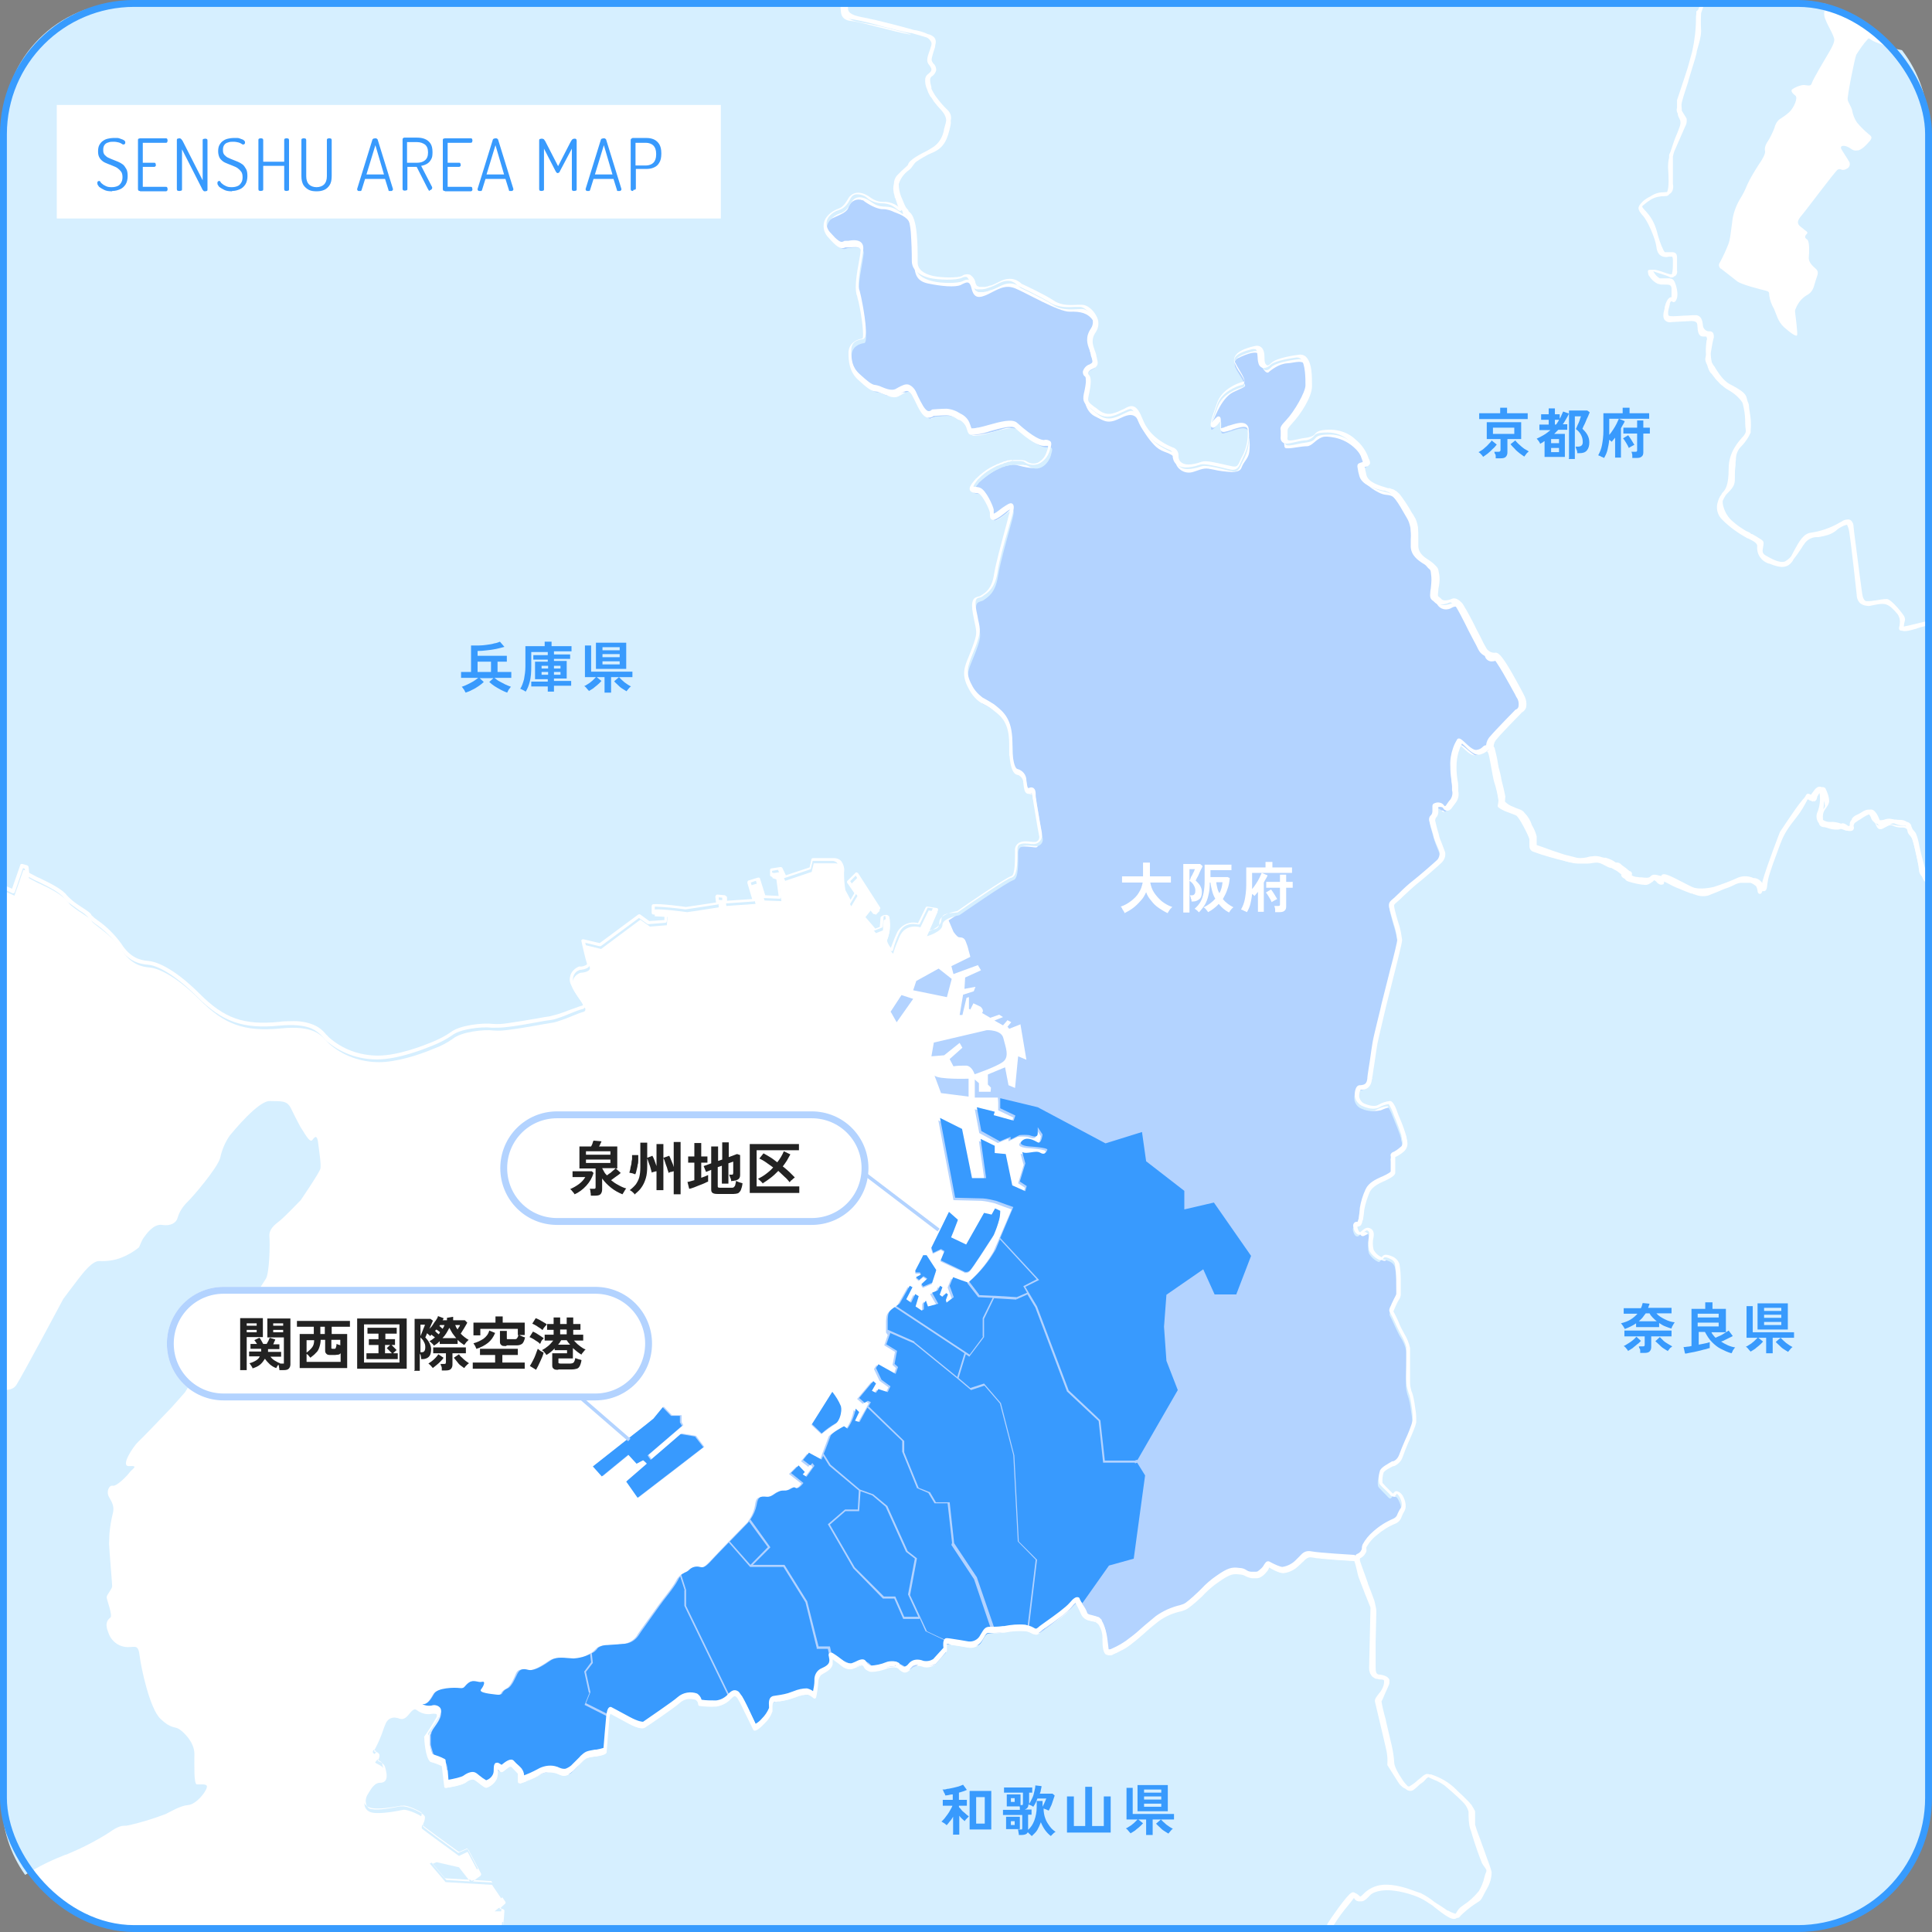<?xml version="1.0" encoding="UTF-8"?>
<svg id="_レイヤー_1" data-name="レイヤー_1" xmlns="http://www.w3.org/2000/svg" xmlns:xlink="http://www.w3.org/1999/xlink" version="1.1" viewBox="0 0 561.5 561.5">
  <rect x="0" y="0" width="561.5" height="561.5" fill="#808080" stroke="none"/>
  <!-- Generator: Adobe Illustrator 29.3.1, SVG Export Plug-In . SVG Version: 2.1.0 Build 151)  -->
  <defs>
    <style>
      .st0 {
        opacity: 1;
      }

      .st0, .st1 {
        isolation: isolate;
      }

      .st2 {
        fill: #389afd;
      }

      .st3, .st4, .st5 {
        fill: none;
      }

      .st3, .st5 {
        stroke: #b3d3ff;
      }

      .st4 {
        stroke: #379bfe;
      }

      .st4, .st5 {
        stroke-width: 2px;
      }

      .st6 {
        fill: #d6efff;
      }

      .st7 {
        fill: #b3d3ff;
      }

      .st8 {
        fill: #fff;
      }

      .st9 {
        fill: #389afe;
      }

      .st10 {
        fill: #222;
      }
    </style>
  </defs>
  <g id="map">
    <g id="map-2">
      <rect id="bg" class="st8" x=".5" y=".5" width="559.5" height="559.5" rx="38" ry="38"/>
      <path id="osaka" class="st7" d="M129.8,514.4c-.3-2.5-.7-2.5-2.2-3s-1.7-.5-2.5-3.4c0-.3-.2-.7-.2-1,0,0,0,0,0-.1,0-.3,0-.5,0-.8,0,0,0-.2,0-.3,0-.2,0-.4,0-.5,0,0,0-.2,0-.2,0-.2,0-.3,0-.5,0,0,0-.1,0-.2,0-.2,0-.3.2-.5,0,0,0,0,0-.1,0-.2.1-.3.2-.5.2-.3.4-.7.6-1h0c.9-1.2,1.9-2.6,2-3.9s-.4-1.4-2.1-1.3-3.4-1.6-3.4-1.6c1.6.1,2.5-1.4,3.5-3.1s5.8-1.8,7.4-1.6,1.4-.6,2.7-1.6c.7-.5,1.6-.6,2.3-.3.5.1,1,.2,1.4,0,1.1-.3.5,1.2-.3,2.2s2.8,1.3,4.4,1.5,1.7-.3,1.7-.3c.3-.7.9-1.2,1.6-1.5,1.2-.5,2.3-3.1,2.8-4.3s1.2-1.5,3.1-1.1,4.6-1.4,6.5-2.7,4.1-.7,6.7-.6,5.9-1.5,6.8-2.7c.3-.3.6-.6,1-.8.7-.3,1.4-.4,2.1-.4,0,0,3.2-.2,5.2-.4,1.5-.3,2.9-1.1,3.8-2.4,0-.3,4.7-6.6,6-8.5s4.2-5.2,5.4-7.5c.3-.7.9-1.3,1.5-1.8.7-.4,1.4-.5,1.9-1.1.8-.9,1.9-1.2,3.1-.9,1,.3,1.6,0,3.6-2.1.9-1,3.4-3.6,5.8-6.1,2.5-2.6,4.9-5,4.9-5,0,0,0,0,.1-.2,1-1.4,1.7-2.9,2-4.6.3-2.3.8-2.6,2.9-2.4.9,0,1.8-.3,2.5-.9.7-.6,1.6-.9,2.5-.9.7,0,1.4-.1,1.9-.5.6-.3.9-.7,1.4-.3.9.6,2.3-1.4,2.3-1.4l-3.6-2.8,2.2-2.2,1.8,1.9-.6.7,1.1.7,2.3-3.1-.6-.8-.6.7-2.1-1.6,1.7-2.1,3.7,2s0-.2.2-.6l2.4-6.4c.3-.8,3.9-2.7,3.9-2.7l1,.7c1.2-1.7,2.1-3.7,2.4-5.8l1,1-1.2,2.5,1.3.4,2.5-4.4.8-1.5-.9-.4-.9.6-1.6-1.4,4.1-4.9.8.7-1.2,2.1,1.2.6.7-1.1,2.7.9.8-1.7-2.6-1.9-1.6-3.4.7-1.1,5,2.8.7-2-1-.9.7-3.8-3.1-1.9,1-3-.5-.7s0-1.1,0-2.5c0-.3,0-.6,0-.9.1-1.7.3-2.2,1.3-3,.3-.3.6-.5.9-.7.7-.5,1.2-1,1.2-1l2.9-5.1.8.4-1.8,3.4,1.4,1,1.2-2.5,1,.6-.9,3,1.8,1.2.7-.4v-1.7c-.1,0,.5-.8.5-.8l.6,1.7,3-.8-1.8-3.1,1.7-.7.6-1.3.7.4-.8,2.2.8.6,1.1-1.1.5.4-.6,1.6.2.8,2.1-1.6-1.2-3.2,1-2.5,4.4,1.6c0,0,.2-.1.2-.2,3.1-2.7,5.7-5.8,7.7-9.3l1.4-3.2,3.9-9.1s-4.3-1.5-5-1.8c-1.2-.3-2.5-.6-3.8-.7l-8.1-.2-4.4-23.2,6.4,3.1,2.9,14.3h4.1l-1.6-11.4,4.1,2v2.1c-.1,0,3.2.3,3.2.3l1.9,9,3.8,1.7.2-.8.2-.7-2-1.3,1.6-5.3-.9-3.3c.8.3,1.7.4,2.6.1.8-.3,1.8-.2,2.6.1,1.3.8,1.8-.1,2.1-.8s-5.1-1-5.1-1c0,0-3.7-.2-2.3-1.6s3.5-.2,4.6.4,1.4-2.3,1.4-2.3l-1.4-2.1v1.7c0,1.7-1.7.8-2.5.6-.9-.1-1.9-.1-2.8,0l-2.7,1.3v-.8c-.1,0-3.1,1.3-3.1,1.3l-5.4-2.9-1.3-6.9,5.2,1.3-.3,1,5.8,1.6.5-1.5-4.4-2.1v-2.3c0,0-.1-1.4-.1-1.4h-6.7v-5.3c-.1,0,1.2,1.1,1.2,1.1v2.5h3.4c0-.1.1-1.2.1-1.2l-.9-.9v-2.9c-.1,0,5-2.1,5-2.1l1,5.2,1.9.8.7-7.2.2-2,2.4,1-1.7-10.1v-.2s-3.3,1.3-3.3,1.3l-.5-.6,1.1-1.3-1.1-.6-1.3,1.5-2.5-1.4,2.5-1-1.1-.7-2.6.9-2.4-1.4c.6-.6,0-1.4-.3-1.7,0,0-.1-.1-.1-.1l-2.1-1-.9,1.8-.4-.2v-3.4l-.7.2-1.2,5h-.8c0-.1,1-5.9,1-5.9l3.1-1,.5-1.3-3.2.6.2-3.3,4.6-2.1-.9-1.5-7.1,2.6-.6-2.3,5.5-2.7s-.2-.9-.5-1.9c-.2-.9-.5-1.8-.8-2.5-.5-1.4-1.4-1.2-2-1.3s-1.6-1.6-1.6-1.6l-1.4-3.3,19.1-12.6s.2-3.1.3-5.5c0-.9.1-1.8.1-2.3.1-1.7,4.4-.9,5.7-.8.2,0,.3,0,.5-.1.7-.6.4-2.7.4-2.7,0,0-1.7-10.2-1.7-11.3s.4-1.8-1.1-1.4-1.5-2.4-1.7-3.5-1.3-1.4-2.3-1.7-.9-1.9-.9-1.9c-.2-3.8-.6-7.6-1.2-11.4,0-.4-.2-.8-.4-1.1-1.3-3.2-5.1-4.7-6.3-5.5-1.3-.9-3.1-3.3-5-5.7-1.7-2.1.8-7.9,2.1-11.3,0,0,0,0,0,0,0-.2.2-.4.2-.6h0c0-.2.1-.4.2-.6.9-2.9,0-5.2-.9-8.7s1.1-3.5,3.1-4.6c1.2-.7,2.1-1.8,2.4-3.2,0,0,1.1-5.2,2.2-9.9.8-3.6,1.6-6.9,1.9-7.6.3-.8.7-2,1.1-3,.4-1.2.8-2.3.8-2.3,0,0-.3-.6-1.2.4s-5.1,4.1-5.4,2.6-1.4-6.4-3-6.9-4-1.4-2.2-2.6,8.3-7.8,13.1-6.5,5.6.8,6.6.5c1.3-.5,2.3-1.7,2.5-3,.1-.7.3-1.3.4-1.7,0-.5-.2-.8-1.2-.8-1.7,0-4.4-.7-5.5-2s-3.1-4.8-6.7-3.6-10.4,2.9-10.6.9-.9-2.3-2.1-2.7-.5-1.9-4.1-1.8-4.4.5-4.9,1.1-1,.9-1.8-.7-3.3-8.1-5.8-7.3-4.7,1.4-5.8.6-2.3-.2-3.9-1.1-6.2-4-6.2-6-.7-6.6,2-7.6,3.1-.7,2.5-3.4-3.2-11.6-2.1-16.8c.1-.6.2-1.2.3-1.7,0-.1,0-.3,0-.4,0-.4.1-.7.2-1,0-.2,0-.4,0-.5,0-.2,0-.5,0-.7,0-.2,0-.3,0-.5,0-.2,0-.4,0-.5,0-.1,0-.3,0-.4s0-.3,0-.4c0-.1,0-.2,0-.3,0,0,0-.2,0-.3,0,0,0-.1,0-.2,0-.1-.2-.2-.3-.3-.1,0-.3,0-.4,0h-.9s-.1,0-.1,0c-.2,0-.4,0-.6,0h0c-.2,0-.4,0-.7,0h-.1c-.2,0-.5,0-.7,0,0,0,0,0,0,0-.3,0-.5,0-.8-.1h0c-.2,0-.5,0-.7-.1h-.1c-.5-.1-.9-.3-1.4-.5,0,0,0,0,0,0-.2,0-.3-.2-.4-.2,0,0,0,0-.1,0-.1,0-.2-.2-.3-.3,0,0,0,0-.1-.1-.1-.1-.2-.3-.3-.4,0-.2-.2-.3-.3-.5h0c0,0,0-.2,0-.2,0,0,0-.2-.1-.2s0-.1-.1-.2,0-.1,0-.2,0-.2-.1-.3v-.2c-.1-.1-.2-.2-.2-.3,0,0,0-.1,0-.2,0-.2-.1-.3-.2-.5h0c0-.2,0-.4-.1-.5,0,0,0-.1,0-.2,0-.1,0-.2,0-.3,0,0,0-.1,0-.2,0-.1,0-.2,0-.3v-.2c0-.1,0-.2,0-.3,0,0,0-.1,0-.2,0,0,0-.2,0-.3,0,0,0-.1,0-.2,0,0,0-.2,0-.3,0,0,0-.1,0-.2,0,0,0-.2.1-.3,0,0,0-.1.1-.2,0,0,.1-.2.2-.2,0,0,0,0,.1-.1,0,0,.2-.2.3-.2,0,0,0,0,.2-.1.2-.1.4-.2.5-.3,3.4-1.5,4.5-2,4.9-3.5.6-1.6,2.4-2.4,3.9-1.8.3,0,.5.2.7.4,2,1.4,4.2,2.3,5.4,2.2,1.1,0,2.3.4,3.3.9,1,.4,3.7,1.2,4.4,3.2,1,3,1.5,6.2,1.3,9.4-.1,4.8.2,7.3,4,8.1s8,1.2,9.6.4c.3-.2.6-.3.8-.4h0c1.1-.5,1.8-.6,2.3,1.6.7,2.7,2.1,2.8,4.8,1.5s4.8-2.9,7.8-1.7,12.7,6.9,15.9,6.8,5.3.4,6.8,2.6,1.4,2.9,0,4.8c-1.2,1.5-1.4,3.7-.4,5.4.8,1.5,2,4.1-.3,5.3s-1.3,1.6-.9,2.7-.7,4.7-.7,5.4c0,.5.1.9.3,1.3.5,1.3,1.4,2.4,2.7,3,2.5,1.3,3.3,1.8,5.4,1.2s5.5-3.5,7.1.1c1.1,2.5,2.6,4.9,4.5,6.9.8.9,1.9,1.6,3,2,3.3,1.1,3.5,2.3,3.4,3.3s2.1,3.6,5.2,2.5,3.3-1.1,5.7-.6c1.7.4,3.5.6,5.2.7,1.4,0,2.6-.3,2.9-1.2.7-2,2.1-2.7,2.3-4.8s.5-6.6-3.2-6-5.7,1.7-5.3-.4.1-2.8-1.4-.5-2.3,2-1.5.2,3-8.7,6.7-10.5,4.1-1.5,2.8-3-3.9-5.7-1.4-6.9,6.5-2.9,6.5,0,1.8,4.7,2.4,4.1,3.1-2.5,5.4-2.6,5-1.5,5.7,1.4,1.3,7.6-.5,10.9c-1.3,2.5-2.9,4.9-4.8,7-1,1-1.5,2.4-1.3,3.9.1,1.6.2,1.5,1.3,1.5s3.8-.6,5.3-.6,2.5-1.9,4.4-2.6c.5-.2,1-.2,1.5-.2,2.7.2,7.9,1,11.3,7.9,0,0,1,2-.5,1.8-.2,0-.3,0-.5,0,0,0,0,0-.1,0,0,0-.1,0-.2.1,0,0,0,0,0,0,0,0,0,.1-.1.2,0,0,0,0,0,.1,0,0,0,.2,0,.2h0c0,.2,0,.4,0,.5,0,0,0,0,0,.1,0,.1,0,.3,0,.4h0c0,.4.2.7.3,1,.4,1.2,4.5,4.4,6.8,4.6s2.2.7,3.4,1.9c1,1.1,4.7,6,5.4,10.3,0,.5.1,1.1.1,1.6-.2,4.6,0,4.3,1.1,5.2s4.8,3.1,4.7,4.8.7,2.3.2,4-.8,3.2.5,4.6c1,1.1,2.7,1.2,3.9.4,1.1-.6,1.9-.3,2.7.9.5.7,2.6,4.8,4.4,8.3,1.1,2.2,2.1,4.2,2.5,5,0,.1.1.2.1.3.4.8,1.3,1.3,2.2,1.1.9,0,1-.8,2.2.9h0c1.2,1.7,7.9,11.1,6.7,13.6s-9,9.6-9.2,10.4-1,.9-1.5,1.2-1.4,2.5-3.8,1c-.9-.6-1.8-1.4-2.6-2.1-.8-.7-1.4-1-1.7,0-1.3,4.4-1.7,9-1.1,13.6.3,1.1.2,2.3-.4,3.3-1,1.4-1.6,2.9-3.1,1.5-.6-.1-1.2-.1-1.7,0-.9.2.2,1.1,0,1.8s-1.5,2.1-1.2,2.5c.1.3.3.6.4.9.9,2.4,3.3,8.8,3.1,9.4-.2.6-10.8,9.9-13.8,12.4-.5.4-.8.7-.8.7,0,0-1.1.5-.5,2.1,0,.2.2.5.3.9.7,2.2,1.7,6.4,1.7,6.4.3,1.1.3,2.3,0,3.4-.5,1.9-5.2,20.4-6.1,24.2,0,.3-.1.5-.1.6-.2,1.5-2.3,13.7-2.3,13.7,0,0,.1,1.7-1,2s-2.7,1-2.7,2.4c0,1.1.4,2.3,1.3,3,.3.2.7.4,1.1.5,1.3.5,2.8.5,4.2.2.7-.3,3-1.4,3.6-.5s5.4,10.7,3.7,12.4-3.5,1.9-3.3,3.1.8,4-.5,4.7-5.4,2-6.7,5.5c-.9,2.4-1.6,4.9-2.1,7.4,0,0-.4,1.6-1.2,1.5,0,0,0,0,0,.1,0,.6.4,2.8,1.6,2.3,1.4-.6,2.4-1.7,2.5.1,0,.9,0,2.1,0,3.2,0,.9.2,1.8.8,2.5,1.1.8,2.9,2.1,3.2,1.1s4,1,4.2,2.7.7,7.9-.3,9.8c-.8,1.5-1.3,2.5-1.1,3.7,0,.3.1.5.3.8.4.8,1.5,3.1,2.5,5,.8,1.6,1.5,3,1.5,3,.4,1.1.5,2.3.4,3.5-.4,3.7-.3,7.5.2,11.2.1,1.1.3,2.2.6,3.2,1.3,5.1-1.2,9.5-2.5,13s-2,4-3.3,4.7-3.6,1.2-3.4,3.9c.3,1.7,1.3,3.2,2.7,4.2,0,0,.3.5,1.6,0s1.6,1.3,1.6,1.3c.4,1.6.3,3.3-.4,4.8-1.1,2.1-.6,1.4-2.4,2.3-1.8.9-3.4,2.1-5,3.4-1,.8-1.7,1.7-2.2,2.8-.9,2.4-2.2,3.9-3.1,3.9s-12.9-.3-12.9-.3c0,0-.8-.4-2,.6-.9.7-2.8,2.8-5.3,3h0s-.1,0-.1,0c-.1,0-.3,0-.4,0s-.2,0-.3,0c-.1,0-.3,0-.4,0-.1,0-.2,0-.3,0-.1,0-.3,0-.5-.1-.1,0-.2,0-.3-.1-.3-.1-.5-.2-.8-.4-2.4-1.4-3.1,1.3-3.1,1.3,0,0-.1,2.4-5.3.6-.3-.1-.7-.2-1-.3,0,0,0,0-.1,0-.3,0-.6,0-.9,0-4.4-.1-8.1,3.9-8.1,3.9-2.1,1.9-4.3,3.6-6.6,5.2h0s-.1,0-.1.1c-.3.2-.7.4-1,.6,0,0-.2,0-.2.1-.3.1-.5.3-.8.4-.1,0-.2.1-.3.1-.2.1-.5.2-.7.3,0,0-.2,0-.3.1-.3,0-.5.1-.8.2-3.4.3-17.1,12-17.1,12,0,0-2.5,1.6-2.9-1.3s-.5-7-2.6-7.8-2.5-.4-3.6-2.7c-.3-.9-.8-1.7-1.3-2.4,0,0,0-.1-.2-.2-.4-.4-1.1-.4-1.5,0l-9,7.3c-.9,1.1-2.4,1.5-3.7.8-.5-.2-.9-.4-1.4-.5-1.5-.2-3.1-.2-4.6.1-1.7.1-3.7.7-4.6.7-.5,0-.9,0-1.3.2-.7.2-1.3.7-1.6,1.3-.4.6-.8,1.2-1.2,1.8,0,.1-.2.2-.3.3,0,0,0,0-.1,0,0,0-.2,0-.3.1,0,0-.1,0-.2,0-.1,0-.2,0-.3,0,0,0-.1,0-.2,0-.1,0-.3,0-.4,0,0,0-.1,0-.2,0-.2,0-.4,0-.6,0h0c-.2,0-.4,0-.6,0h-.1c-.2,0-.4,0-.6,0h0c-1.3-.2-2.6-.4-3.9-.7-.3,0-.6,0-1,0-.8.3-.7,1.4-.7,2s-.9,1.4-2.6,2.9-2.7,2-4.3,1.3-1.8-.4-2.7.3-2.1,1.8-3.5.7-4.7-.3-6.2,0-2.1,1-3.6-.5-2.3-.5-3.9,0-4.4-1.4-6-2.3c0,0,0,0-.1,0-1.5-.8-1.3-.2-.6.8.7,1-2,3.5-3.3,4.2s-.9,3.7-.9,4.7-.8,1.5-1.8.9c-1-.5-2.1-.5-3.1,0-.8.3-5.7,1.4-6.8,1.7s-1.2.8-1.4,2.8-1.8,3.5-3.6,4.6-1.8-.5-1.8-.5c0,0-3.4-7.6-4.2-8.3-.4-.4-1.4,0-2.5.5-.9.5-1.8,1.1-2.2,1.4-.9.6-1.2.4-1.2.4h-4.2c-.7,0-1.4-.3-1.7-1-.3-.5-.7-.5-2.6-.6s-12,7.2-12.9,8-7.7-2.9-9.4-3.6c-.4-.2-.7.4-1,1.2-.7,2.4-.8,7.7-.8,8.6,0,1.2-.7,1.9-3.9,2.1s-4.6,3.2-6.1,4.7-1.5,1.3-4.4.4-7.6,1.5-8.6,2.1-1.9,1-1.8-.5-.6-2.4-1.9-3.6c-.7-.6-1.4-.2-2,.3-.6.4-1.2.8-1.7.4-1.2-.7-1.5,1.9-2.5,4.1s-3.6-.1-4.4-1.1-1.9.3-3.2.7-3,1-4.8,1.4c-.1,0-.3,0-.4,0-1.3,0-1-1.9-1.2-4.2ZM182.2,430.4l6-5.2-.6-.6-.5-.4-1.9,1-2.3-2.5-7.7,6.3-2.6-2.9,9-7.1,6.5-5.1,2.1-1.7,2.7-3.4,2.4,2.5h2.8v1.9c-.1,0,.5,1,.5,1l-5.9,5-4.2,3.6.9,1.3,4.3-3.7,4.4-3.8,4.2.7,2.4,3.2-6.6,5.1-5.6,4.3-6.9,5.3-3.4-4.7ZM235.9,414l5.9-9.3c1,1.3,1.9,2.7,2.5,4.2.4,1.5-.4,4.4-1.6,5h0c-1.4.9-2.7,1.9-4,2.9l-2.9-2.7ZM267.7,373.5l1.7-1.6-1.1-.7-1.3,1.1-.9-.8,1.5-.8-.3-.5h-1.2l-.2-.5,2.3-4.4h1c0-.1,2.8,4.2,2.8,4.2l-1.2,3.7-2.6,1.1-.5-.7ZM280.2,369.8l-6.9-3.2,1.1-2.7-1-.6-2.3,1.1-.5-1.5,3.2-6.5,1.9-3.9,2.6,2.3-1.3,3.4-.7,1.7,4.4,2.1,3-5.3,2.2-3.9,2.2.5,1-1.8,1.5.7c0,.9-.1,1.7-.3,2.5-.4,1.5-.9,2.9-1.5,4.3,0,0-.2.3-.4.7-1.4,2.2-5.8,9-6.5,9.7-.4.5-1.1.7-1.7.5h0ZM273.5,317.7l-1.9-5.1c1.3,1.2,9.9.9,9.9.9v5.2c-.1,0-7.9-1-7.9-1ZM283.2,312.1s-.7-2.3-2.4-2.4c-1.2,0-2.4,0-3.7.2l-1.1-2.1,3.7-3.3-.8-1.4-4.5,3.6-3.7.3.7-4,15.4-3.6s4.2-.2,4.8,2.3,1.9,5.4-.1,6.9-8.2,3.6-8.2,3.6h0ZM258.8,294.1l3.2-4.9,3.4,1.1-4.8,6.8-1.7-3ZM265.4,287.8l.9-2.7,6.5-3.6,3.8,3-1.4,5.3-9.8-2Z"/>
      <g id="senshu" class="st0">
        <path id="_パス_3131" data-name="パス_3131" class="st9" d="M267.4,369.9l.3.5-1.5.8.9.8,1.3-1.1,1.1.7-1.7,1.6.5.7,2.6-1.1,1.2-3.7-2.8-4.3h-1c0,.1-2.3,4.5-2.3,4.5l.2.5h1.2Z"/>
        <path id="_パス_3132" data-name="パス_3132" class="st9" d="M278.4,354.5l-2.6-2.3-1.9,3.9-3.2,6.5.5,1.5,2.3-1.1,1,.6-1.1,2.7,6.9,3.3c.6.2,1.3,0,1.7-.5.7-.7,5.1-7.5,6.5-9.7.3-.4.4-.7.4-.7.6-1.4,1.1-2.8,1.5-4.3.2-.8.3-1.7.3-2.5l-1.5-.7-1,1.8-2.2-.5-2.2,3.9-3,5.3-4.4-2.1.7-1.7,1.3-3.4Z"/>
        <path id="_パス_3133" data-name="パス_3133" class="st9" d="M242.8,413.7h0c1.2-.6,2-3.5,1.6-5-.6-1.5-1.5-2.9-2.5-4.2l-5.9,9.4,2.8,2.7c1.2-1.1,2.6-2.1,4-2.9"/>
        <path id="_パス_3134" data-name="パス_3134" class="st9" d="M182.7,422.9l2.3,2.5,1.9-1,.5.4.6.6-6,5.2,3.3,4.7,6.9-5.3,5.6-4.3,6.6-5.1-2.4-3.1-4.2-.7-4.4,3.8-4.3,3.7-.9-1.3,4.2-3.6,5.8-5-.6-1v-1.9c.1,0-2.6,0-2.6,0l-2.4-2.5-2.7,3.3-2.1,1.7-6.5,5.1-9,7.1,2.6,2.9,7.7-6.3Z"/>
        <path id="_パス_3135" data-name="パス_3135" class="st9" d="M265.9,453l-2.6-2-5.9-13.1-3.9-3.3-3.4-1.2-.4,5.8h-4l-4.5,3.9,7.2,12.4,8.5,8.5h3.3l2.6,5.9h4.1l-3-6.5,2-10.5Z"/>
        <path id="_パス_3136" data-name="パス_3136" class="st9" d="M223.2,449.7l-5.5-7.5h0c0,.1-2.4,2.5-4.9,5.1l-.7.7,6,6.8,5-5.1Z"/>
        <path id="_パス_3137" data-name="パス_3137" class="st9" d="M276.7,448.4l-1.3-11.5h-3.8l-1.8-3-3.3-1.4h0c0-.1-4.3-10.6-4.3-10.6v-3.1l-10.1-9.7-2.3,4.2-1.3-.4,1.2-2.5-1-1c-.4,2.1-1.2,4.1-2.4,5.8l-1-.7s-3.6,1.9-3.9,2.8c-.2.5-1.2,3.3-2,5.2l2,3.2,8.5,7.2,3.9,1.4,4.1,3.4,5.9,13.1,2.7,2.1-2,10.7,4.9,10.5,7,3.3s0,0,.1,0c.3,0,.6,0,1,0,1.3.3,2.6.6,3.9.7h0c.2,0,.4,0,.6,0h.1c.2,0,.4,0,.6,0h0c.2,0,.4,0,.6,0,0,0,.1,0,.2,0,.1,0,.3,0,.4,0,0,0,.1,0,.2,0,.1,0,.2,0,.3,0,0,0,.1,0,.2,0,0,0,.2,0,.3-.1,0,0,.1,0,.1,0,.1,0,.2-.2.3-.3.5-.6.9-1.2,1.2-1.8.4-.6.9-1.1,1.6-1.3,0,0,.2,0,.3,0l-5.3-15.6-6.6-10Z"/>
        <path id="_パス_3138" data-name="パス_3138" class="st9" d="M171.1,491.8l-1.3-6,2-2.7-.3-2.4c-1.5.8-3.1,1.2-4.8,1.3-2.6-.1-4.8-.7-6.7.6s-4.7,3.2-6.5,2.7-2.5,0-3.1,1.1-1.6,3.8-2.9,4.3c-.7.3-1.3.8-1.6,1.5,0,0-.2.5-1.7.3s-5.2-.5-4.4-1.5,1.4-2.5.3-2.2-2.4-.8-3.8.2-1.1,1.8-2.7,1.6-6.4-.1-7.4,1.6-1.8,3.2-3.5,3.1c0,0,1.6,1.7,3.4,1.6s2.2,0,2.1,1.3-1.1,2.6-2,3.9h0c-.2.3-.5.7-.6,1,0,.1-.2.3-.2.5,0,0,0,0,0,.1,0,.1-.1.3-.2.5,0,0,0,.1,0,.2,0,.2,0,.3,0,.5,0,0,0,.2,0,.2,0,.2,0,.4,0,.6,0,0,0,.2,0,.3,0,.3,0,.5,0,.8,0,0,0,0,0,.1,0,.3.1.7.2,1,.8,2.9,1,2.8,2.5,3.4s1.9.5,2.2,3.1,0,4.6,1.6,4.2,3.6-1,4.8-1.4,2.3-1.7,3.2-.7,3.3,3.3,4.4,1.1,1.3-4.8,2.5-4.1,2.4-1.8,3.8-.7,2,2,1.9,3.6.8,1.1,1.8.5,5.8-3,8.6-2.1,2.8,1.1,4.4-.4,3-4.5,6.1-4.7,3.8-.9,3.9-2.1c0-2.7.3-5.4.7-8.1l-7.9-4,1.4-3.5Z"/>
        <path id="_パス_3139" data-name="パス_3139" class="st9" d="M285.6,388.4v-5.3s2.9-5.9,2.9-5.9l-4.2-.2-3.1-4v-.3c-.1,0-4.2-1.5-4.2-1.5l-1,2.5,1.2,3.3-2.1,1.6-.2-.8.6-1.6-.5-.4-1.1,1.1-.8-.6.8-2.2-.7-.4-.6,1.3-1.7.7,1.8,3.2-3,.8-.6-1.7-.6.8v1.7c.1,0-.6.4-.6.4l-1.8-1.2.9-3-1-.6-1.2,2.5-1.4-1,1.8-3.5-.8-.4-2.9,5.1s-.4.4-1,.8l21.3,14.1,3.9-5.2Z"/>
        <path id="_パス_3140" data-name="パス_3140" class="st9" d="M284.5,376.4l4.4.2h.1s.3,0,.3,0h0l6.2.4,3-1.3-1.1-1.9,3.9-2-10.7-11.6-1.2,2.9c-2,3.5-4.6,6.7-7.7,9.4h0s0,0,0,0l2.9,3.8Z"/>
        <path id="_パス_3141" data-name="パス_3141" class="st9" d="M265.7,390l12.5,10.2,2.1-6.9-20.3-13.4h0s-.5.3-.7.5c-1,.8-1.2,1.3-1.3,3,0,.3,0,.6,0,.9,0,1,0,1.8,0,2.2h.1c0,0,7.7,3.4,7.7,3.4Z"/>
        <path id="_パス_3142" data-name="パス_3142" class="st9" d="M237.4,479.1l-3.3-13.4-6.4-10.3h-9.7c0,0-6.2-7.1-6.2-7.1-2,2.1-4,4.1-4.8,5-1.9,2.1-2.5,2.4-3.6,2.1-1.1-.3-2.3,0-3.1.9-.5.5-1.2.6-1.9,1.1-.1,0-.3.2-.4.3l1.4,4.4v4.6l12.9,26.6c.2-.1.4-.2.6-.3,1-.5,2-.9,2.4-.5.8.7,4.2,8.3,4.2,8.3,0,0,.1,1.6,1.8.5s3.4-2.5,3.6-4.6.3-2.5,1.4-2.8,6-1.4,6.8-1.7c1-.5,2.1-.5,3.1,0,1,.6,1.8.1,1.8-.9s-.3-4,.9-4.7c1.1-.7,2-1.5,2.8-2.5l-1.1-4.9h-3.3Z"/>
        <path id="_パス_3143" data-name="パス_3143" class="st9" d="M267.2,470.5h-4.7l-2.6-5.9h-3.3c0,0-8.6-8.8-8.6-8.8l-7.4-12.8,5-4.3h3.7l.3-5.5-8.6-7.2-1.8-2.9c0,.2-.1.4-.2.5-.2.4-.2.6-.2.6l-3.7-2-1.7,2.1,2.1,1.6.6-.7.6.8-2.3,3.2-1.1-.7.6-.7-1.8-1.9-2.2,2.2,3.6,2.9s-1.4,2-2.3,1.4-1.2.9-3.4.8-3,2-5,1.8-2.5.1-2.9,2.4c-.3,1.5-.9,2.9-1.8,4.2l5.8,8.1-5.1,5.1h9.2l6.6,10.6,3.3,13.1h3.3l1.1,4.8c.2-.3.3-.7,0-1.1-.7-1-.9-1.6.6-.8,0,0,.1,0,.1,0,1.6.9,4.5,2.8,6,2.3s2.4-1.5,3.9,0,2,.8,3.6.5,4.9-1.1,6.2,0,2.5,0,3.5-.7,1.2-1,2.7-.3c1.5.7,2.5.2,4.3-1.3s2.6-2.1,2.6-3c0-.5,0-1,.2-1.5l-7-3.3-1.7-3.8Z"/>
        <path id="_パス_3144" data-name="パス_3144" class="st9" d="M199,462.2l-1.3-4c-.3.3-.5.7-.7,1.1-1.2,2.3-4.1,5.6-5.4,7.5s-5.9,8.2-6,8.5c-.9,1.3-2.2,2.2-3.8,2.4-2,.2-5.2.4-5.2.4-.7,0-1.4.1-2.1.4-.4.2-.8.4-1,.8-.4.5-.9.9-1.5,1.2l.3,2.8-2,2.6,1.3,5.9-1.3,3.2,7.4,3.7c.2-.9.6-1.4,1-1.2,1.6.6,8.4,4.4,9.4,3.6s11-8.1,12.9-8,2.3.1,2.6.6c.3.7,1,1.1,1.7,1h4.2s.3.2,1.2-.4c.3-.2.7-.5,1.2-.8l-13-26.8v-4.6Z"/>
        <path id="_パス_3145" data-name="パス_3145" class="st9" d="M329.8,425.1h-9.2l-1.3-12.1-9.2-8.6-9.2-24.4-2.3-3.8-3.1,1.4v-.2c-.1,0-.1.3-.1.3l-6.5-.4-2.9,6v5.3l-4.3,5.7-1-.7-2.1,6.9,3.4,2.9,4-1.3,4.9,5.7,3.9,15.2,1.3,25,5.3,5.3-2.4,20h0c.4.1.8.3,1.2.5,1.3.7,2.8.3,3.7-.8l9-7.3c.4-.4,1.1-.4,1.5,0,0,0,.1.1.2.2,0,0,0,0,0,0l7.7-10.9,7.2-2,3.3-24.2-2.3-3.7-.6.2Z"/>
        <path id="_パス_3146" data-name="パス_3146" class="st9" d="M329.8,424.5h-8.7l-1.3-11.7h0c0-.1-9.2-8.7-9.2-8.7l-9.2-24.4-3.4-5.7,4-2-11.3-12.2h0c0,0,3.8-9,3.8-9,0,0-4.3-1.5-5-1.8-1.2-.3-2.5-.6-3.8-.7l-8.1-.2-4.4-23.2,6.4,3.2,2.9,14.3h4.1l-1.6-11.4,4.1,2v2.1c-.1,0,3.2.3,3.2.3l1.9,9.1,3.8,1.7.2-.8.2-.7-2-1.3,1.6-5.3-.9-3.3c1.3.8,3.9-.6,5.2.2s1.8-.1,2.1-.8-5.1-1-5.1-1c0,0-3.7-.2-2.3-1.6s3.5-.2,4.6.4,1.4-2.3,1.4-2.3l-1.4-2.1v1.7c0,1.7-1.7.8-2.5.6-.9-.1-1.9-.1-2.8,0l-2.6,1.3v-.8c-.1,0-3.1,1.3-3.1,1.3l-5.4-3-1.3-6.9,5.2,1.3-.3,1,5.8,1.6.5-1.5-4.4-2.1v-2.3c0,0,0-.6,0-.6h.1l10.8,2.6,19.7,10.5,10.6-3.3,1.2,8.5,11.1,8.6v5.4l8.6-2,10.8,15.5-4.3,11.2h-6.3l-3.3-7.3-10.7,7.4-.7,9.3.7,9.9,3.3,8.5-11.7,20.3h-.3Z"/>
        <path id="_パス_3147" data-name="パス_3147" class="st9" d="M298.6,473l2.4-19.7-5.2-5.3h0c0-.1-1.3-25.1-1.3-25.1l-3.9-15-4.5-5.2-3.9,1.3-3.8-3.2-12.8-10.4-6.9-3v.2c0,0-1.1,3.1-1.1,3.1l3.1,1.9-.7,3.8,1,.9-.7,2-5-2.8-.7,1.1,1.6,3.4,2.6,1.9-.8,1.7-2.7-.9-.7,1.1-1.2-.6,1.2-2.1-.8-.7-4.1,4.9,1.6,1.4.9-.6.9.4-.8,1.5.2-.2,10.3,10v3.3l4.2,10.3,3.3,1.3,1.7,2.9h4l1.3,11.9,6.6,9.9,5.4,15.7c.2,0,.4,0,.5,0,.9,0,2.8-.6,4.6-.7,1.4-.2,2.9-.3,4.3-.1h0Z"/>
        <path id="_パス_3148" data-name="パス_3148" class="st9" d="M281.4,372.8h0"/>
      </g>
      <path id="bg_map" class="st6" d="M145.8,560.2c0-.1,0-.2,0-.3.2-1.2.3-4.4.3-4.4h-2.4c0,.1,2.9-2.4,2.9-2.4l-3.6-5.3-13.5-.8-4.6-5.4,2-.9,6.9,1.6,3.3,4.4,2.4-1.7-3.6-6.8-2.5,1.2s-10.2-7.4-10.7-7.9.6-2.2.5-2.9-4.7-2.9-6.1-2.6-6.4,1.3-8.9.8-2.9-3-1.5-5.3,2.3-3.5,4.1-3.5,1-2.8.7-3.9-2.8-1.6-2.4-2,1.3-1.6.5-2-1.8-.5-.9-1.8,2.3-5.6,3.1-7.6c.7-1.4,2.3-2.2,3.8-1.7.9.2,1.5.9,2.9-.8s2.1-2,3-1.4c1.1.9,2.6,1.3,4,1,1.8-.3,2.4.5,2,1.7-1.1,2-2.3,3.9-3.7,5.8,0,0,.2,5.4,1.5,6.7,1.2.3,2.4.8,3.6,1.4l.7,6.2s4.5-.7,5.5-1.5,2.3-1.2,3-.7,2.6,2.2,3.2,2.2c1.1-.3,2-1.1,2.4-2.2.5-1.2,0-3.2.8-3s.9,1,1.6.5,2.2-1.8,2.8-1.3,2.2,2.3,2.2,2.3v2.5c1.9-.6,3.7-1.4,5.4-2.3,1.4-.9,3.1-1.2,4.7-.8,1.4.2,2,1.2,3.5.7.8-.3,1.5-.8,2.1-1.5.2-.2.4-.4.6-.6l.2-.2c.2-.2.4-.4.6-.7.1-.2.3-.3.4-.4,0,0,.2-.2.3-.3.2-.2.4-.4.5-.5,1.2-1,1.5-1,3.9-1.4s2.5-.7,2.5-.7c0,0,.6-7.6.8-9.7s.7-2.1.7-2.1c0,0,2.1,1,5.4,2.9s4.4,1.4,4.4,1.4c0,0,8.8-5.9,10.2-7.3,1.4-1.2,3.3-1.6,5.1-.9.6.4,1,1,1,1.7,1.5.2,3,.3,4.5.2,0,0,.2,0,.3,0,1.4-.2,2.7-.8,3.6-1.8,1.2-1.3,1.7-1.5,2.5-.9s2.4,4.4,3.3,6.2l1.7,3.5s.5.1,2.4-1.8c1-.9,1.8-2.1,2.3-3.3,0-1.6-.1-2.9.9-3.1,1.4-.2,2.9-.4,4.3-.8,2.3-.7,4.3-1.5,5.3-1.4.5,0,.9.2,1.3.5.3.2.6.4.9.7.3-1.3.5-2.7.6-4-.1-1.1.4-2.3,1.4-2.9.9-.6,2.6-1.3,2.9-2.6s-.7-2.6.2-2.1c1,.6,1.9,1.2,2.8,2,.8.8,1.9,1.2,3,1,1.2-.3,3-1.5,3.6-.9s.8,1.7,2,1.7c1.6,0,3.2-.4,4.7-1,.6-.2,1.2-.3,1.9-.3h0c.2,0,.4,0,.6.1,0,0,0,0,.1,0,.1,0,.3,0,.4.2,0,0,0,0,.1,0,.1,0,.2.1.3.2,0,0,0,0,.1,0,.1.1.3.2.4.4.8.9,1.8.8,2.8-.3s2.3-1.3,3.8-.7c1.1.3,2.3,0,3.3-.6l3.2-3.6c-.1-.8-.1-2.5.5-2.4s4.1.6,5.8.9c1.5.4,3.1-.2,4-1.5.9-1.4,1.2-2.6,2.4-2.6,1.3,0,2.6,0,3.9-.2.2,0,.3,0,.5,0,2-.4,4-.6,6.1-.4,2.4.3,2.6,1.7,4,.6s7.6-5.2,9.3-7.3,2-1.3,2-1.3c0,0,1,2.1,1.7,3.6s1.7,1.3,3.2,1.7c.2,0,.3.1.5.2,0,0,.1,0,.2,0,.1,0,.2.1.3.2,0,0,.1.1.2.2,0,0,.2.1.3.2,0,0,.1.1.2.2,0,0,0,0,0,0h0c.7.9,1.2,2.3,1.2,4.6,0,4,.7,4.3,2.1,3.9,2.1-.8,4.1-2,5.9-3.5,1.4-1,2.9-2.4,4.4-3.7,1-.8,1.9-1.7,2.9-2.5h0c2.1-1.5,4.4-2.6,6.9-3.1,1.6-.5,1.8-.7,4.4-2.9s3-3.2,6.4-5.6,4.5-2.4,6.3-2.2,1.8.9,3.6,1.2c.2,0,.4,0,.6,0h0c.2,0,.3,0,.5,0h0c.1,0,.3,0,.4-.1h0c.1,0,.3-.1.4-.2.5-.3,1-.7,1.4-1.1,1-1,.9-2.2,1.8-1.6s2.9,1.6,3.8,1.5c1.6-.2,3-1,4.1-2.1,1.8-1.6,2.3-2.9,4.4-2.4,1.9.4,10.9,1,12.2,1,0-.2.2-.3.4-.4.5-.3,1-.7,1.3-1.3.4-.7,0-1.1.4-1.7.8-1.4,1.8-2.7,3.1-3.7,1.7-1.5,3.6-2.6,5.6-3.5,1.6-.8,1.3-1.8,2.3-3.3,0,0,0,0,0,0,1-1.4-.3-3.6-.5-4s-1.1-1.3-1.5-.9-.6,1.2-1.4.3-2.8-2.7-2.9-3.2c-.2-1.1,0-2.2.3-3.3.5-.9,2.4-1.8,3.5-2.3,1-.3,1.7-1.1,2-2.1.5-1.4,1-2.8,1.7-4.1.8-1.7,2.4-5.3,2.4-6.1,0-1.1,0-2.1-.2-3.2-.2-1.5-.4-2.9-.8-4.4-.1-.4-.3-.8-.4-1.2-.2-.8-.4-1.7-.4-2.6,0-1.2.1-5.3.1-6s.1-3.3,0-4c-.3-1.4-.9-2.8-1.7-4-.7-1-2.6-5.5-3-6.1s0-1,.7-2.7,1.2-2.1,1.2-2.6-.1-3.3-.1-4.2c0-1.6-.1-3.2-.4-4.7-.2-.7-.7-1.3-1.4-1.6,0,0-1.8-.9-2.4-.6-.6.3-.5.7-.9.7,0,0,0,0,0,0-1.2-.5-2.2-1.4-2.9-2.6-.3-1.3-.3-2.7,0-4,.2-1.3-.3-1.8-.9-2.1s-1.5.7-2,1.1-1.1,0-1.4-.7-.6-1.8.2-1.8.7-.5,1-1.4c.2-1,.3-2,.4-3,.3-1.8.9-3.6,1.7-5.3.9-1.9,3.3-2.8,4.7-3.5s2.7-1.4,2.7-1.9v-.3c0-.8,0-2.5,0-3.4s-.3-1,.2-1.4c.9-.4,1.7-.9,2.4-1.6.6-.6.9-1.4.7-2.2,0-.6-.3-1.2-.3-1.6,0-.9-2.2-6-2.5-6.8s-1.2-2.8-1.5-2.8c-1.1.1-2.2.5-3.1,1-.9.6-2.6.5-4.2-.2-1.3-.4-2.3-1.7-2.3-3.1,0-1.2.4-2.1,1-2.2s1.8,0,2.3-1c.1-.3.3-.6.4-.9.1-.4.1-.8.3-1.6.2-1.3,1.1-7.2,1.4-9.3s2.6-11.2,2.6-11.2l1.5-5.9,1.1-4.4s2-7.7,2-8.5c-.2-1.3-.4-2.7-.8-4-.2-.6-1.3-4.5-1.5-5.5s0-1.2,1.1-2.1,3.9-3.7,5.6-5.1,6.4-5.4,7.1-6.1c.7-.7,1-1.6.9-2.6-.1-.6-1.5-3.7-1.7-4.5s-1.2-4-1.3-4.7,0-.8.4-1.3c.4-.4.6-1,.6-1.6,0-.6-.1-.9-.1-1.3s.8-.6,1.6-.4,1,1.2,1.7,1,.6-.6,1.8-2.1.6-2.8.6-4.1-.5-3.7-.5-6c0-1.8.2-3.5.8-5.2.2-.9.6-1.7,1.1-2.4.2,0,.4,0,2.3,1.8s2.8,1.6,3.3,1.4c.6-.2,1.2-.5,1.7-.9.6-.5,1.2-.5,1.6.3s1.3,7,1.7,8.3c.6,1.8,1,3.6,1.3,5.5,0,.8-.3,1.5-.2,1.8s.9.8,2,1.3,2.3.8,3.3,1.3,3.9,6.4,3.9,7,0,1.3,0,2c0,.6.3,1.1.8,1.4,0,0,.2.1.2.1,3.2,1.2,6.6,2.1,9.9,2.9,1.6.4,3.2.5,4.8.4,2.1,0,3.4-.5,4.7,0s2.3,1.3,3.1,1.4.8,0,1.3.4,1.8,1.5,2.4,1.9c.2.1.4.2.6.3.5-.3-.3-1.2-1.4-1.6-1.2-.4-3.4-2.3-4.6-2.4s-1.7-.8-4-.5c-1.8.2-2.5.8-5,.3-.5-.1-1.2-.3-1.9-.5-4.1-1.2-9.2-3.3-9.6-3.3s-.5-.7-.5-1.6-.7-6.4-3.3-8.1-5.7-2.1-5.7-4.1h0c-.3-4-1-7.8-2.1-11.5-1.2-3.4-1.2-4.6.3-6.4s7.3-7.7,7.3-7.7c0,0,2.3-.9.4-4.4s-6.4-12.1-7.7-12.1c-1.4.3-2.9-.5-3.4-1.9-.3-.6-.9-1.7-1.7-3.1-1.8-3.6-4.4-8.7-5-9.3-.8-.9-1.7-1.6-2.4-1.3s-2.9,1.1-3.8,0-1.3-.4-1.1-2.8.5-3.2.3-5-.4-1.3-1.3-2.4-4.5-2.3-4.6-5.4c0-2,0-3.8-.2-5.5-.1-1-.5-2-1-2.9-.9-1.6-2.2-3.8-3.4-5.5-.4-.5-.8-1-1.3-1.5h0c-.2-.2-.4-.4-.6-.5,0,0,0,0,0,0-.2-.1-.4-.2-.6-.3-.3,0-.6-.2-.9-.3-2.4-.6-6.6-1.5-7.2-4.3-.7-3.2-.8-2.6.4-3s.5-.8,0-2.4c-.8-1.8-2-3.4-3.5-4.6-1.8-1.7-4.2-2.6-6.6-2.6-6,0-2.9,1.7-6.9,2.3-4,.5-6.6,2-6.4-.7s-.9-1.9,1.5-4.4,5.7-7.6,5.7-10.5,0-6.3-1.4-7.9c-.4-.5-1.1-.8-1.8-.7-3.2.4-6.8,1.2-7.8,2.3s-2,1.3-2.7,0,.4-5.3-2.5-4.6-6.4,2-5.4,4.4,4,5.6,2.3,6-6,2.1-7.3,5.7-3.1,8.4-.9,6.1,1.9-2.3,1.9,0,.1,1.9,2.3,1.2,5.4-2.1,5.8.4c.2,2.7-.3,5.4-1.6,7.8-1.1,1.9-1.2,3.6-3.1,3.3s-7.4-2-9-1.5-4.9,1.6-6.6,0,.3-3.2-2.3-4.2-6.9-3.4-8.8-8.2-2.6-4-5.3-2.7-4.8,2-7.4-.1-3.4-2.3-2.9-4.6.9-4.9.1-5.6-.4-1.9,1.3-2.7,1.1-1.5.7-3.4-2.1-4.1,0-7.2-1.6-7-3.6-7-5.6.7-8.5-1.2-9.4-4.9-9.4-4.9c0,0-2-2.6-6-.5-.8.4-1.6.8-2.5,1.1h0s0,0-.1,0c-.2,0-.4.1-.5.2-.2,0-.4.1-.6.2-.2,0-.3,0-.5.1-.2,0-.4,0-.6.1-.1,0-.2,0-.3,0-.3,0-.5,0-.8,0,0,0-.1,0-.2,0-.2,0-.3,0-.5-.2,0,0-.1,0-.2-.1-.1,0-.3-.2-.4-.3,0,0-.1-.1-.1-.2-.1-.2-.3-.5-.3-.7-.7-2.5-1.9-2.4-3.2-1.7s-6.2.7-8.9,0-4.8-2-4.8-4.4c0-2.8,0-5.6-.3-8.4-.3-2.5-.8-4.8-1.7-5.6-.2-.2-.4-.4-.6-.6,0,0,0-.1-.1-.2-.2-.3-.4-.5-.6-.8,0,0,0,0,0,0-.2-.3-.4-.6-.5-.9,0,0,0-.1,0-.2-.2-.4-.4-.7-.5-1.1h0c-.2-.4-.3-.8-.4-1.2h0c-.4-1.2-.6-2.4-.6-3.7-.2,1.1-.2,2.2.2,3.2,0,.2,0,.3.1.5,2.2,5.9,1.6,3.7-1,2.4s-3.9.2-6.9-2-4.9-1.4-5.7,0-1.6,2.8-3.3,3.3-6.1,3.3-2.6,7.5c.5.6,1,1.1,1.4,1.5,2.3,2.2,2.7,1.1,3.5,1.1s4.7-1,4.5,1.6-2,9.4-1.2,12.2c0,.2.1.4.2.6h0c.1.5.2,1.1.4,1.7.9,4.2,1.9,11.3.8,11.5-1.4.2-3.7,1-3.7,3.7s.2,5.1,2.6,7.3,3.7,3.3,4.9,3.3,4.1,2.2,6.1,1.2,3.5-2.8,5.3.8,3.1,7.1,5.3,5.1c0,0,2.4-.2,3.9-.2,1.3,0,2.6.6,3.7,1.4,1.2.5,2.2,1.5,2.6,2.8.2.5.3.9.4,1.1.3.6.6.5,2.6.3,2.8-.4,9.2-3.1,11-1.6s6.1,5.3,8.3,5.1,1.6.8,1.2,2.4-2.8,5.3-6.5,3.1c-.2-.1-.5-.2-.7-.3-.1,0-.2,0-.3,0-.2,0-.3,0-.5-.1-.1,0-.3,0-.4,0s-.3,0-.5,0-.3,0-.5,0c-.1,0-.3,0-.4,0-.2,0-.4,0-.6,0-.1,0-.3,0-.4,0-.2,0-.4,0-.7.1-.1,0-.2,0-.3,0-.2,0-.5.1-.7.2,0,0-.2,0-.3,0-.3,0-.5.2-.8.3,0,0-.1,0-.2,0-.3.1-.6.2-.9.4h-.1c-.3.2-.6.3-1,.5h0c-1.9.9-3.5,2.2-5,3.6-.1.1-.2.2-.3.4-2.9,3.5-.4,2.6,1,3.1s3.3,4.9,3.5,5.9-.6,2.8,2.2.8,4.3-3.7,3.3.2-3.5,12.2-4.3,17.1-3.1,5.9-4.1,6.7-3-.4-2,4.9,1.6,4.9-.2,9.8-3.7,6.9-1.2,11.6c.7,1.5,1.8,2.9,3.2,3.9,1.2.6,2.3,1.3,3.5,2,2.2,1.8,5.1,3.5,5.1,10.4s0,2.5.1,3.5c.3,3.9,1.2,4.8,1.8,4.9,1.3.3,2.2,1.4,2.2,2.8.2,2,.4,3.1,1.6,2.6s1,1,1.2,2.2,1.6,9.8,1.8,10.4c.3,1.1-.3,2.2-1.4,2.5-.3,0-.5,0-.8,0-2.2-.2-4.9-.6-4.9,2s.2,7.5-1.4,7.9-15.7,10.2-15.7,10.2c0,0-4.9.8-4.9,2.8s-4.5,3.3-4.5,3.3l3.1-7.1-2.6-.4-2.4,4.9s-4.3-1.4-6.1,2.8-1.8,4.9-1.8,4.9c0,0-2.6-2.6-1.8-3.9.7-1.8,1-3.9.6-5.8,0,0,0,0,0,0-.4-1-1.6,0-1.6,0l-.2,2.9-2,.8-3.5-4.1,2.2-2.8,1.2,1.6,1.2-1.2-6.3-9.8-2.4,2.4,2.2,3.1-1.8,3-2-3.7c-.3-1.8-.4-3.5-.4-5.3.2-2-.6-3.5-2.4-3.5h-6.1l-.6,2.5-7.7,2.6-1.2-2.6-1.2.2-1.3.2v1.4l1.8.6.8,6.1-4.9-.2-1.6-5.1-2.6.8,1.6,5.3-8.5.6-.2-1.6-2.2-.2.2,2.2-6.4,1-2.8.4s-7.1-1-9.4-.8v2l3.7.2-.2,2.4-4.9.4-2.8-2-.4.3-11,8.2-4.9-1.2s1.2,5.3,1.6,6.5-1.8,1.6-2.6,1.6,0,0,0,0c-1.8.5-2.8,2.3-2.3,4.1h0c0,.2.1.4.2.6,1.2,3.1,4.9,6.1,2.8,6.7-1.6.4-4.4,1.8-7,2.6-.8.3-1.6.5-2.4.6-2.1.3-8,1.5-12.3,2-1.4.2-2.8.3-4.2.2-3.1-.4-9.6.4-12,2.4-1.7,1.2-3.6,2.2-5.6,2.9-4.7,2-11.1,3.9-15.8,3.9-5.4,0-10.7-1.9-14.7-5.5-1.1-1.1-2-2.5-4.3-3.5-1.9-.8-4.8-1.3-9.7-.8-10.6,1-16.3-1.2-23.4-8.3s-12.2-9.2-14.5-9.4-5.5-.8-8.4-5.3-8.3-7.3-8.6-8.3c-.3-.8-3.4-2.4-5.5-4.1-.6-.4-1.1-1-1.6-1.6-1.4-1.9-5.4-3.9-7.6-4.9-.4-.2-.7-.3-.9-.4-1.6-.8-2.6-1.4-2.6-1.4l-.2-2-1.4-.4-2.6,7.5-3.1-1.4V37.2C.5,17,16.8.7,37,.7h181.3s0,0,.1,0c1.3.6,2.7,1.1,4.2,1.3-1.1-.4-2.2-.9-3.3-1.4h25.7s0,0,0,0h0c-1.4,3.5-.2,5.3,2.4,5.5s13,3.3,16.9,3.9c.2,0,.3,0,.5,0-3.8-1.1-8.7-2.3-11-2.8-3.6-.8-7.6-.9-8.2-3.2-.2-1.2-.1-2.4.1-3.6h277.8c2.6,0,5.1.3,7.6.8-.2.3-.3.6-.4.8-.7,1.2-.7,2.6-.1,3.8.6,1.7,2.5,4.6,2.5,5.8s-1.6,3.7-2,4.4c-.4.7-4.2,7-4.5,8.1s-1.1.7-2.3.6h-.1c-1.2.1-2.4.6-3.4,1.3h0c-.4.5.2,1.2,1,1.8s-.4,3.5-1.8,4.8c-.9.8-1.9,1.5-3,2.2-.7.7-1.1,1.5-1.3,2.4-.6,1.5-1.3,3-2.2,4.3-.5.8-.7,1.7-.5,2.6,0,.8-.9,2.4-1.9,3.8-1.2,1.9-2.4,3.8-3.3,5.8-.6,1.5-1.3,2.9-2.2,4.3-1.2,2.1-2,4.4-2.2,6.8-.5,3.4-.5,4.6-1.1,6.2-.7,1.8-1.5,3.5-2.4,5.2-.5.6-.4,1.4.2,1.9,0,0,0,0,.1,0,.6.5,3.4,2.6,4.6,3.6s6.9,2.4,8.1,2.7,1.3.4,1.3,1.5c.2,1.4.7,2.7,1.4,3.9.6,1.3,1.1,3.7,2.9,5.3s3.6,2.9,3.8,2.3-.5-5.9-.6-6.8c0-.3,0-.6.2-.9.6-1.6,1.7-3,3.2-3.9,1.9-1,2-2.4,2.6-4.3s1.1-2.5-.2-3.6-1.9-2.1-1.8-3.2.3-4.6-.5-5.1-.7-1-.1-1.6-.4-.9-.9-1.4-1.2-.8-1.5-1.4-.3-1.2,1-2.7,9.6-12.7,10.4-13.2c.3-.2.8-.2,1.1,0,.5.2,1.1,0,1.6-.3.7-.3,1-1.2.7-1.9,0-.1-.1-.2-.2-.3-.4-.8-1.9-2.9-2.2-3.6s.4-1.1,1.7-.6,1.6,1.4,3.1,1.1c0,0,.2,0,.2,0,1.3-.4,2.4-1.7,3.3-2.7.9-1.1.5-1.4-.4-2.1-1.2-1-2.3-2.1-3.3-3.3-.7-1-1.2-2.3-1.4-3.5-.2-1-1.1-2.2-1.3-3.1s2-11.9,2.5-13.1c1-1.6,2.1-3.2,3.4-4.6.4-.5.5.4,2.9,1.2,2.3.9,4.6,1.6,7,2.1,4.9,6.4,7.6,14.2,7.6,22.3v219.1c-.9-.4-1.5-1.2-1.6-2.2-.7-5.1-2.5-11.9-3.4-12s-.2-1.8-2.5-1.8c-.5,0-1.1,0-1.6-.1-1.2-.2-2-.5-2.6-.2-.9.4-3.2,1.1-4.1-1.4-.3-.9-.7-1.3-1.2-1.3.4.3.7.6.9,1,.6.8.8,1.8,1.3,2.5s1.2.6,2,.1,1.7-1,2.4-.7c.8.4,1.6.6,2.5.6.9,0,1,0,1.5.3s.2.7.6,1.4.6.6,1.1,1.5,1,4.2,1.7,6.9,1.3,4.9,1.9,5.5c.3.2.6.4.9.5v266.8c0,20.2-16.3,36.5-36.5,36.5H145.8ZM.5,523.7v-119.8c1.6.2,3.3,0,4.2-1.3,1.6-2.4,13.7-25.1,13.7-25.1,0,0,2.9-3.9,4.3-5.7s4.1-5.4,6.2-5.3c2.2.1,4.4-.2,6.4-1,1.8-.7,3.5-1.7,5-2.9.4-.5.7-1.8,1.4-2.8s2.9-4.2,5.4-3.8,4.1-.6,4.5-2c.5-1.8,1.5-3.3,2.8-4.6,1.5-1.4,8.8-9.9,9.6-12.9.5-2.3,1.4-4.5,2.8-6.5,1-1.2,8.3-10.1,11.6-10s5-.3,6.2,2.2,2.7,5.3,2.7,5.3c1,1.4,2.7,4.9,3.5,3.8s1.4-1.5,1.7,1.1.9,6.1.6,7.3-5.7,9.1-5.7,9.1c0,0-4.7,4.9-6.1,6s-3.2,2.4-3,4.6,0,10.5-1,12.2-7.4,11.3-10.6,14.6-5,5.2-5.6,6.3-7.3,12.1-7.3,12.1c0,0-2.8,3.2-3.9,4.4s-8.6,9-9.8,10.1-5.4,7.2-2.5,7,.8.8,0,1.9-3.7,4-4.8,3.8-1.7,1.4-1.4,2.6,2.1,2.7,1.4,5.4c-.5,2-.8,3.9-1,6,0,1-.1,1.9-.1,2.9.1,2.3.9,11.5.9,12.3s-1.6,2.5-1.6,3.2,1.8,5.3,1.1,5.9-1.8,1.5-.6,4.4c.8,2.5,3.1,4.2,5.7,4.2,2.2,0,3-.8,3.4,2.6s2.9,15.2,6,18.2,4.1,2.2,5.4,3,4.4,3.7,4.5,7.1c0,3.3-.2,8.9.7,9,.3,0,.6,0,.9,0,1,0,2.3-.1,2,.9-.3,1.4-3.1,4.9-5.4,5.1s-5.1,1.9-6.5,2.6c-3.7,1.4-7.5,2.6-11.4,3.4-1.3,0-2.3,0-5.1,2-3.9,2.5-8.1,4.6-12.4,6.4-.3,0-.6.2-.9.3-2.3.9-4.5,1.9-6.6,3-.6.3-2.4,1.3-4.5,2.6-4.4-6.2-6.7-13.5-6.7-21.1Z"/>
      <path id="line" class="st8" d="M493,3.3c0,0,0,.1,0,.2,0,.2,0,.4,0,.6-.1.4-.1.8-.1,1.3,0,3.2-.4,6.4-1.1,9.6-.4,1.4-.9,3.2-1.3,4.7-1.3,4.1-3.1,9.3-3.1,9.4,0,0,0,0,0,.1,0,.7,0,1.3,0,2,0,0,0,0,0,.1-.2.6-.1,1.2.2,1.7h0c0,.6.3,1.1.5,1.5.6,1.1.2,2-.3,3.3-.1.3-.2.5-.3.8-.8,1.8-1.4,3.6-2,5.5l-.4.9c0,0,0,.1,0,.2v.6c-.2.8-.3,1.6-.3,2.4v.6c.1,1.8.4,5.7-.3,7,0,0,0,0,0,0-.4,0-.8.1-1.2.1-1.4,0-2.7.5-3.8,1.3h-.1c-.9.5-1.7,1-2.3,1.7-.1.2-.3.3-.4.5-.3.3-.4.6-.5,1,0,0,0,0,0,0,0,.7.5,1.4,1.2,2.2,1.4,1.4,3.7,6.7,4,9.1.3,3,2.3,3,2.9,3,.2,0,.4,0,.7-.1,0,0,.1,0,.2,0,.2,0,.3,0,.5,0h.2s0,0,.1,0c0,0,.2.3.2,1v.6c0,1.2,0,2.4-.3,3.5-.1,0-.3,0-.4,0-.4,0-.8-.2-1.2-.3-1.1-.4-2.2-.8-3.3-1-.1,0-.2,0-.3,0-.2,0-.4,0-.7,0-.5,0-.9,0-1,.2-.1.2-.1.5,0,.7,0,.3.1.7.3.9.6,1,1.5,1.8,2.5,2.3,0,0,.2,0,.2,0,.3.1.6.2.8.2.3,0,.5,0,.8,0,1.6,0,2.2,0,2.2,1.3,0,.8,0,1.6,0,2.4-.1,0-.2,0-.3,0-.8.2-1.4,1.6-1.7,2.9,0,.1,0,.2,0,.3-.5,1.7-.5,2.7,0,3.4.5.5,1.2.8,2,.6,1.8-.1,5.5-.3,5.6-.3.5,0,1,0,1.5.3.3.2.4.6.4.9.1,1.9.3,3.3,1.7,3.3s.8,0,1,.2c.1.3.2.6,0,.9-.2,1.4-.3,2.8-.2,4.1,0,.5-.2,1-.2,1.5.1.6.3,1.1.6,1.7.2.8.5,1.5.9,2.1l.3.3c.3.3.5.7.8,1,.4.6.9,1.1,1.4,1.6.3.4.7.7,1.1,1,0,0,.2,0,.2.2.5.4,1,.7,1.5,1,1.6.9,3,2.1,4,3.6,0,0,0,.2.1.3.4,1.6.7,3.3.7,4.9,0,1.4.1,2.4.2,3,0,.5-.3,1-.6,1.4-1.6,1.8-4.4,4.8-4.4,9.6s-.9,6-1.7,6.9c-.1.1-.3.3-.4.6-.5.6-.8,1.3-1,2-.7,1.9-.2,4,1.3,5.4,2.1,2.1,4.5,3.8,7,5.2.2.1.4.2.7.3,1.4.7,2.5,1.3,2.4,2.2-.2,2.3,1.2,4.3,3.4,5,.3,0,.6.2.9.3,2,.7,4.5,1.5,6.2-1.4,0,0,0,0,0-.1.9-1.1,1.7-2.3,2.5-3.5.2-.4.4-.7.6-.9.8-1.3,2.2-2.1,3.7-2.1h.5c2-.4,3.4-.6,5-1.8.3-.3.6-.5,1-.8.3-.2.6-.3.9-.5,0,0,.1,0,.2-.1.4-.2.8-.3,1.2-.4.4.8.6,1.6.7,2.5.5,3,2.1,17.7,2.1,17.7,0,1,.3,1.9,1,2.6.5.4,1,.6,1.6.7.5.1,1.1.2,1.6,0,.5-.1,1-.2,1.5-.3h0c2.4-.4,3.5-.5,6.2,2.8.6.9.8,1.9.6,3v.2c-.2.7-.3,1.1,0,1.4.2.2.4.2.7.2.8.3,2.1,0,3.8-.5.2,0,.4-.1.6-.2.6-.2,1.6-.5,2.9-.8h0v-1.3c-2.2.5-4.4,1.1-5.4,1.3-.6.1-1,.2-1.4.3,0-.4.1-.8.2-1.3.2-.5.2-1,0-1.5-.2-.6-3.7-5.1-5.1-5.2-1.1,0-2.2.2-3.3.4h0c-.5,0-1.1.2-1.8.2-.3,0-.7,0-1,0-.5-.2-.9-.8-1.1-2.2-.2-1.3-1.1-8.2-1.8-13.7-.3-2.4-.7-5.3-.7-5.7,0-.7-.2-1.3-.7-1.8-.3-.3-.8-.4-1.2-.3,0,0,0,0,0,0-.6,0-1.2.3-1.6.6-.4.2-.8.4-1.1.6-2.4,1.3-5,2.2-7.7,2.6-2.2.2-3.5,2.5-4.9,5.1-.3.6-.6,1.1-.9,1.7-.5.7-1.2,1.2-1.9,1.6-1.7.5-4-.9-5.6-1.8-1-.6-.9-1.3-.7-2.3,0-.2,0-.3.1-.5,0-.1,0-.2,0-.3.2-1-.1-1.2-1.6-2.1l-.3-.2c-.5-.3-.9-.5-1.4-.8h-.2c-.4-.4-.8-.6-1.3-.8h-.1c-1.3-.8-2.6-1.6-3.7-2.6-1.7-1.3-2.8-3.2-3.2-5.3,0-.3-.1-.6,0-1,.2-.5.5-1,.8-1.5.2-.3.5-.6.8-.9,1.6-1.6,1.9-2.4,1.9-3.9,0-1.3,0-2.7.2-4,0-.5,0-1.1.1-1.7,0-1.5.6-2.9,1.7-3.9,1.1-1.2,2-2.5,2.6-3.9,0,0,0-.1,0-.2,0,0,0-.3,0-.6.2-1.8,0-3.6-.3-5.3-.1-.6-.2-1.2-.2-1.6,0-.5-.2-.9-.4-1.4-.1-.5-.3-.9-.4-1.4-.6-1.3-2.3-2.2-3.9-3.1-.6-.3-1.2-.6-1.7-1-.4-.3-.8-.7-1.2-1.1-.6-.7-1.2-1.5-1.7-2.3-.3-.5-.6-.9-.8-1.3-.3-.3-.5-.7-.7-1.1-.2-.9-.3-1.8-.3-2.7.2-1.4.6-3.5.8-4.2.2-.5.1-1.1-.1-1.6-.3-.4-.7-.6-1.2-.5-1,0-1.8-.9-1.8-1.9-.2-2.5-1.4-2.8-2.1-2.8s-1.2,0-2.2.1c-1.4,0-3.2.2-4.2.2s-1.3,0-1.5-.3c0,0-.1-.2-.1-.6,0-.7.2-1.4.4-2.1,0-.1,0-.2.1-.4,0,0,0-.2,0-.2,0,0,0,0,0,0,0-.3.2-.5.3-.7,0,0,.1,0,.2,0,0,0,.1,0,.2,0,0,.1.2.2.3.2.4.1.7-.3.8-.5.7-1.1.4-3.1-.1-4.6-.5-1.5-.9-1.7-1.9-1.8-.1,0-.3,0-.4,0-.5,0-1,0-1.4,0-.3,0-.6,0-.9,0-.7-.4-1.3-1-1.7-1.7l-.2-.3s.1,0,.1,0c.2,0,.5.2.9.3.7.2,1.6.5,2.5.8.5.2.9.3,1.2.5.4.2.8.2,1.2,0,0,0,.1-.1.2-.2.2,0,.4-.2.5-.3.3-.4.4-.9.3-1.4,0-.5,0-2.9,0-3.7,0-.8-.2-1.5-1.2-1.6-.4,0-.8,0-1.1,0,0,0,0,0-.1,0-.4,0-.7,0-1.1,0,0,0-.1,0-.2-.2,0,0-.1-.2-.2-.3-.9-1.8-1.5-3.7-2-5.7-.6-2.1-1.6-4-3-5.5-.2-.3-.5-.5-.7-.8-.2-.2-.4-.4-.5-.7,0,0,0-.1,0-.2,0,0,0,0,.1-.1.8-.7,1.6-1.3,2.4-1.8,1.2-.7,2.6-1,4-1,.4,0,.9,0,1.2-.4,0,0,.1-.1.2-.2,1.1-.6,1.2-2,1-2.9v-8c.1-.5.2-1,.4-1.5l3.1-7.1c.4-.7.6-1.4.5-2.2,0,0,0-.2,0-.2,0,0-.1-.2-.3-.5-.3-.5-.8-1.3-1.1-1.8,0-.5-.1-1-.1-1.5,0-.1,0-.2,0-.4.1-1,1.3-4.6,1.9-6.4,0-.2.6-2.1,1.3-4.4.6-1.8,1-3.3,1.2-4.2,0-.2,0-.4.1-.6.4-1.4.7-2.6.8-2.9.2-.9.4-1.9.4-2.8-.1-1.7-.1-3.5,0-5.2.4-1.2.8-2.4,1.4-3.5h-1.2c0,0,0,.1,0,.2-.6,1.3-1,2.1-1.1,2.4"/>
      <path id="line-2" class="st8" d="M146.2,559.9c.2-1.5.3-3,.4-4.5,0-.1,0-.3-.2-.4-.1-.1-.3-.2-.4-.2h-.9s1.7-1.5,1.7-1.5c.2-.2.2-.5,0-.7l-3.6-5.3c0-.1-.2-.2-.4-.2l-5.4-.3,2.2-1.6c.2-.2.3-.4.2-.7l-3.6-6.8c-.1-.2-.4-.4-.7-.2l-2.3,1c-3.9-2.8-9.9-7.2-10.3-7.7,0-.4.1-.8.3-1.2.2-.5.3-1,.3-1.5,0-.3-.3-.6-.7-.9-1.2-.9-4.6-2.4-6-2.2h-.7c-1.8.4-6,1.2-8,.8-.7,0-1.3-.5-1.6-1.2-.4-1.1-.2-2.3.5-3.3,1.4-2.4,2.2-3.2,3.7-3.2.5,0,1-.2,1.3-.6.7-.9.3-2.5-.1-4-.3-.9-1.3-1.4-2-1.7,0,0-.1,0-.2,0,.4-.5.6-1.1.6-1.7,0-.3-.3-.6-.6-.8-.1,0-.2-.1-.4-.1-.2,0-.6-.2-.6-.3,0,0,0-.2.3-.6.9-1.7,1.7-3.5,2.3-5.3.3-.9.6-1.7.9-2.3.6-1.2,1.9-1.8,3.2-1.4.1,0,.3,0,.4.1.9.3,1.7.5,3-1.1,1.4-1.8,1.8-1.6,2.3-1.3,1.3,1,2.9,1.4,4.4,1.1.7-.1,1.2,0,1.4.1.1.3.1.6,0,.8-1.1,2-2.3,3.9-3.6,5.7,0,0-.1.2,0,.3,0,.6.3,5.7,1.7,7,0,0,.1.1.2.1,1.1.3,2.2.7,3.2,1.2l.7,5.9c0,.1,0,.3.2.4.1,0,.3.1.4,0,.5,0,4.7-.7,5.8-1.6,1-.8,2-.9,2.4-.7.2.1.5.4.9.6,1.6,1.3,2.3,1.8,2.8,1.6,1.2-.4,2.2-1.3,2.8-2.5.2-.6.3-1.2.3-1.8,0-.3,0-.5,0-.8.1,0,.2.1.3.2.4.5,1.1.5,1.5.1,0,0,0,0,0,0,1.5-1.3,1.9-1.3,2-1.3.5.5,1.6,1.7,2,2.1v2.3c0,.3.2.5.5.5,0,0,.1,0,.2,0,1.9-.6,3.8-1.4,5.5-2.4,1.3-.8,2.9-1.1,4.3-.7.4,0,.8.2,1.2.4.8.4,1.7.5,2.6.3.8-.4,1.6-.9,2.2-1.6.2-.2.4-.4.6-.6l1.5-1.5c.2-.2.4-.4.5-.5,1-.9,1.2-.9,3.3-1.2h.4c2.4-.4,2.8-.8,3-1.1,0,0,0,0,0-.1,0,0,.6-7.6.8-9.7,0-.5.1-1,.3-1.5.7.4,2.5,1.3,5,2.7,3.4,1.9,4.6,1.5,4.9,1.4.4-.2,8.8-5.9,10.3-7.3,1.2-1.1,2.9-1.4,4.5-.9.5.3.8.8.8,1.3,0,.3.2.5.4.5,1.5.2,3.1.3,4.7.2h.2c1.5-.3,2.9-.9,4-2,1.2-1.3,1.4-1.1,1.8-.8.5.4,1.7,2.9,2.4,4.4.3.6.6,1.2.8,1.6l1.7,3.5c0,.1.2.2.3.3.3,0,1,0,2.9-2,1.1-1,1.9-2.2,2.4-3.6,0,0,0-.1,0-.2v-.4c0-1.4,0-2,.5-2.1,1.5-.2,2.9-.4,4.4-.8.6-.2,1.2-.4,1.8-.6,1-.4,2.2-.7,3.3-.8.4,0,.8.2,1.1.4.3.2.6.4.8.6.2.2.6.2.7,0,0,0,0-.1.1-.2.3-1.4.5-2.8.6-4.2,0-.9.3-1.9,1.1-2.4.2-.1.3-.2.5-.3,1-.6,2.3-1.3,2.6-2.7,0-.5,0-.9,0-1.4.7.5,1.5,1,2.1,1.5.9.9,2.2,1.4,3.5,1.2.4-.1.8-.3,1.2-.5.5-.2,1.6-.7,1.8-.6.1.2.3.3.4.5.3.8,1.1,1.3,2,1.3h0c1.7,0,3.3-.5,4.9-1.1.5-.2,1.1-.3,1.6-.3.2,0,.3,0,.5,0l.2-.5v.6c0,0,.2,0,.3.1h.1c0,.1.2.2.2.2,0,0,0,0,.1.1.1,0,.2.2.3.3.4.5,1,.8,1.6.8.8,0,1.5-.5,2-1.2.7-.9,1.8-1.1,3.3-.5,1.3.3,2.6,0,3.7-.6,0,0,0,0,.1,0l3.2-3.6c.1-.1.2-.3.1-.4,0-.6,0-1.2,0-1.8.3,0,.8.1,1.3.2,1.3.2,3.2.5,4.2.7,1.7.5,3.6-.2,4.6-1.7.3-.4.5-.8.7-1.1.5-1,.8-1.3,1.3-1.3,1.3,0,2.7,0,4-.2.2,0,.3,0,.5,0,1.9-.4,3.9-.5,5.9-.4.7,0,1.3.3,1.9.6.8.6,1.8.5,2.5-.2.4-.3,1.3-1,2.3-1.7,2.5-1.7,5.8-4.1,7-5.6.3-.4.7-.8,1.2-1.2.3.6,1.1,2.1,1.6,3.3.5,1,1.4,1.7,2.6,1.8.3,0,.6.1,1,.2.2,0,.3.1.5.2l.2-.5v.6s.1,0,.2.2c0,0,.1,0,.2.1,0,0,.1.1.2.2,0,0,.1.1.2.2h0s0,0,0,0c.8,1.3,1.2,2.8,1.1,4.3,0,2.5.3,3.7.9,4.3.6.3,1.2.4,1.9.2,2.2-.9,4.2-2,6-3.5,1.2-.9,2.4-2,3.8-3.2l.7-.6c.9-.8,1.9-1.6,2.9-2.4,2-1.5,4.3-2.5,6.7-3,1.7-.5,2-.8,4.4-2.8l.2-.2c.9-.8,1.6-1.4,2.2-2.1,1.3-1.3,2.7-2.5,4.2-3.5,3.4-2.4,4.3-2.3,6-2.1.6,0,1.2.2,1.7.5.6.3,1.2.5,1.9.6.2,0,.5,0,.7,0,.2,0,.4,0,.6,0,.2,0,.4,0,.6-.1.2,0,.3-.1.5-.2.6-.3,1.1-.7,1.5-1.2.4-.4.7-.8.9-1.2,0-.1.2-.4.1-.4,0,0,.1,0,.1,0,.3.2,2.8,1.7,4.2,1.6,1.7-.2,3.2-1,4.4-2.2.5-.4.8-.8,1.2-1.1,1-1,1.5-1.5,2.8-1.2,1.9.4,10.3.9,12.1,1,.3.8.5,1.7.7,2.5.2.9.4,1.9.7,2.6.5,1.4,2.9,7.5,3.3,8.4,0,1.5-.4,15.7-.4,17.4,0,.5,0,1,.2,1.4,0,.3.2.5.3.7.2.4.5.7.9.9h0c.2.2.3.2.5.3.4,0,.7.1,1.1.2.4,0,.9,0,1.3.2,0,.1.4,1.4-1.1,3.5l-.2.2c-1.3,1.7-1.5,2-1.2,3,.1.6,2.4,10,3.1,13.2.1.5.2.8.2.9.2,1.2.3,2.4.2,3.6,0,.1,0,.2,0,.3l3.1,4.9c.3.5.6.9,1,1.2.3.3.7.6,1.2.8.4.4.9.6,1.4.6.7,0,1.2-.5,2.1-1.3.3-.3.7-.7,1.2-1s.8-.7,1.1-1c.2-.3.5-.5.8-.7.4.2.9.4,1.5.7,1.1.4,2.2,1,3.2,1.7,1.2,1,3.4,2.9,4.9,4.4,1,.9,1.8,2,2.1,3.3,0,1.7,0,3.4.5,5,.2.4.4,1.2.7,2.2.8,2.6,1.7,5.2,2.7,7.7.2.4.5.8.8,1.2.5.7.6.9.4,1.4-.2.5-.4,1-.5,1.5-.3,1.4-.9,2.8-1.6,4-1.3,1.6-2.8,3-4.5,4.1l-.4.3c-.7.4-1.2,1.1-1.6,1.8,0,.1-.2.3-.3.4-.7-.2-1.5-.5-2.1-.9h-.2c-.8-.6-2.2-1.5-3.8-2.5-1.2-1-2.6-1.9-4-2.6-.4-.1-.9-.3-1.5-.5-2.4-.9-6.1-2.2-9.6-1.9-2.2.2-4.2,1.2-5.7,2.8-.2.2-.4.4-.7.6,0,0,0,0-.1,0-.2-.2-.5-.4-.7-.6-.1,0-.2-.2-.3-.2-.2-.1-.4-.2-.6-.3-.3-.2-.6-.2-.9,0-1.2.4-6.5,8.1-7,9h0c0,.3-.2.4-.3.6h2c1.4-2.3,3-4.4,4.7-6.4.6-.8,1.1-1.4,1.3-1.7h0c0,0,0,0,0,0,.3.7,1,1.1,1.8,1,0,0,.1,0,.2,0,0,0,.1,0,.2,0,.8,0,1.8-1,2.5-1.8.8-.9,3.2-1.6,5.9-1.4,3,.2,7.6,1.4,10.2,3.1.7.5,1.4.9,2,1.3l.6.5c2.9,2.3,4.8,3.6,5.8,3.4.2,0,.5-.1.7-.3,0,0,.2,0,.3,0,0,0,0,0,.1,0,.2-.1.5-.3.6-.5.1-.2.4-.4.8-.8,1.4-1.3,2.9-2.4,4.5-3.4.7-.4,1-1,1.8-2.6l.6-1.1c.9-1.5,1.4-3.2,1.4-4.9-.3-1.3-.8-2.6-1.3-3.9-.4-1.2-.9-2.5-1.4-3.9-.4-1.2-.8-2.2-1.1-3-.4-1-.7-2-1-3,0-.7,0-3.6,0-3.6,0,0,0,0,0-.1,0-.2-.1-.5-.3-.7,0,0,0-.2-.1-.2,0-.2-.2-.3-.3-.5,0,0,0-.1-.1-.2h0c-.1-.2-.2-.4-.4-.6,0,0-.1-.1-.2-.2h0c-.2-.3-.3-.4-.5-.6l-.2-.2c-.5-.5-1-1-1.5-1.5-.4-.4-.9-.8-1.4-1.3l-.6-.6c-2-2-4.5-3.4-7.2-4.3-.1,0-.3,0-.5,0-.9-.4-1.6.2-2.5,1-.3.2-.6.5-1,.8-.7.7-1.5,1.2-2.3,1.7-.1,0-.3,0-.4,0-.7-.7-1.4-1.5-1.9-2.4-1.7-2.5-2.1-4-2.1-4.5-.1-1.8-.4-3.6-.8-5.3-.3-1.2-1.3-5.5-1.6-6.8,0-.4-.3-1.2-.5-2-.3-1.2-.6-2.4-.8-3.7.2-.3.5-1,.9-2,.4-.8.8-1.8,1.2-2.7.1-.2.2-.5.2-.7,0,0,0-.1,0-.2,0-.2,0-.3,0-.5,0,0,0-.1,0-.2-.4-1-1.6-1.3-2.7-1.5h-.4c-.8-.2-.9-.9-.9-2.2v-.3c0-.8,0-7,0-7,0-.3.2-8.2.2-8.8,0-1-.3-1.9-.5-2.9-.1-.5-.6-1.6-1-2.8-.4-.9-.7-1.9-.9-2.3-.1-.5-.6-1.8-1.1-3.2-.5-1.4-1.1-3-1.2-3.4-.2-.8,0-.8,0-.9.6-.3,1.2-.8,1.5-1.4.3-.4.4-.8.3-1.3,0-.2,0-.3,0-.5.8-1.4,1.8-2.6,3-3.5,1.6-1.4,3.5-2.6,5.5-3.4.9-.4,1.5-1.1,1.8-2.1.2-.5.4-.9.7-1.4h0c1.1-1.8-.2-4.2-.5-4.7-.4-.6-.9-1-1.6-1.2-.3,0-.5,0-.7.2,0,.1-.2.2-.3.3,0,0-.1.2-.1.2,0,0-.2-.1-.3-.2-.3-.3-.7-.7-1.1-1.1-.6-.6-1.1-1.1-1.7-1.8-.1-1,0-2,.3-3,.4-.7,2-1.5,2.9-1.9h.2c1.1-.5,2-1.4,2.4-2.5.5-1.4,1-2.7,1.6-4.1.2-.5,2.4-5.2,2.4-6.3,0-1.1,0-2.2-.2-3.3-.2-1.5-.4-3-.8-4.5-.1-.3-.2-.7-.4-1.1-.2-.8-.4-1.6-.4-2.4,0-.8,0-2.8,0-4.3,0-.8,0-1.4,0-1.7s0-.8,0-1.4c0-1,0-2.2,0-2.7-.3-1.5-.9-2.9-1.7-4.2-.6-1.1-1.2-2.2-1.6-3.3-.4-1-.9-1.9-1.4-2.9-.2-.2-.2-.2.3-1.3.1-.3.3-.6.4-.9.3-.7.6-1.2.8-1.5.3-.4.4-.8.5-1.3,0-.2,0-.9,0-1.6,0-1,0-2.1,0-2.6,0-1.6-.1-3.3-.4-4.9-.3-.8-.9-1.5-1.6-1.9-.6-.3-2.1-1-2.9-.6-.2.1-.5.3-.6.6,0,0,0,0,0,0-1-.4-1.9-1.2-2.4-2.2-.3-1.2-.3-2.5,0-3.7.3-1.7-.5-2.4-1.3-2.6-.8-.3-1.6.4-2.2.9-.1.1-.2.2-.3.3,0,0-.1,0-.2,0-.2,0-.3-.3-.4-.5-.2-.4-.3-.7-.3-1.1,1,0,1.2-.7,1.4-1.3,0-.2,0-.3.2-.6.2-1,.3-2,.4-3,.3-1.8.9-3.5,1.6-5.2.8-1.5,2.6-2.4,3.9-3l.5-.2c2-1,3-1.6,3-2.4v-1.1c0-.8,0-1.9,0-2.6,0-.3,0-.6,0-.8,0,0,0,0,0,0,.9-.4,1.8-1,2.6-1.7.7-.7,1.1-1.7.9-2.7,0-.4-.1-.7-.2-1.1,0-.2,0-.4-.1-.6-.5-1.7-1.1-3.4-1.8-5-.4-.9-.7-1.7-.8-2,0,0-1-3.2-2.1-3.2h0c-1.2.1-2.3.5-3.4,1.1-.7.5-2.2.4-3.7-.2-1.1-.3-1.9-1.4-1.9-2.5.1-1.3.4-1.7.5-1.7,0,0,.2,0,.3,0,1,0,1.9-.4,2.4-1.3.2-.3.3-.7.4-1,0-.3.1-.6.2-.9,0-.2,0-.5.1-.8.1-.6.3-2.2.6-4,.3-2,.6-4.2.8-5.3.4-2,2.6-11.1,2.6-11.2l2.6-10.3c.3-1.3,2-7.8,2-8.7-.2-1.4-.4-2.7-.8-4.1l-.2-.6c-.4-1.2-1.2-4.1-1.3-4.9-.1-.6-.1-.7,1-1.6.4-.3,1-.9,1.6-1.5,1.3-1.2,2.9-2.7,4-3.6,1.7-1.3,6.4-5.4,7.2-6.2.8-.8,1.2-1.9,1-3-.3-.8-.6-1.6-.9-2.4-.4-.9-.7-1.8-.8-2.1l-.2-.9c-.4-1.2-.9-3.3-1-3.8q0-.4.2-.8c.5-.5.8-1.2.7-2,0-.3,0-.5,0-.7,0-.2,0-.3,0-.4.3-.1.7-.1,1,0,.2,0,.4.2.5.4.3.5.8.7,1.4.6.5-.1.9-.5,1.2-1,.3-.4.6-.8.9-1.2.8-1,1.1-2.3.8-3.5,0-.3,0-.6,0-.9,0-.7,0-1.5-.2-2.2-.2-1.3-.3-2.5-.3-3.8,0-1.7.2-3.4.8-5,.2-.7.5-1.3.8-1.9.4.3,1.2,1.1,1.7,1.6,2.1,1.9,3.1,1.8,3.9,1.5.7-.2,1.3-.6,1.8-1,.1,0,.2-.2.4-.2.2,1.1.5,2.2.8,3.2.2.7.4,1.4.6,2.2.2,1.4.5,2.6.6,3.2,0,.3.1.5.2.8.3,1.7.5,3.4.6,5.1h0c0,.5,0,.9.3,1.2,0,0,0,.2,0,.3.2.5.9.9,2.1,1.5h.2c.5.4,1.1.6,1.7.8h0c.6.3,1.2.6,1.7.9.1,0,.3.2.4.3.7,1,1.3,2,1.9,3.1.5,1.4.8,2.8.8,4.2,0,.5,0,1.9.9,2.1.2.2.3.3.5.5.1,0,.2.1.3.2,2.5.9,5,1.7,7.5,2.3.4.1.8.2,1.2.4.7.2,1.4.4,2,.5.6.1,1.1.2,1.7.2.8,0,1.7,0,2.5,0,.7,0,1.3-.1,1.8-.2.7-.1,1.4-.1,2,0,.1,0,.3,0,.4.1,0,0,0,0,.1,0,.5.2,1,.4,1.4.7.5.3,1,.5,1.5.7.6.4,1.2.7,1.9,1,.1,0,.3.1.4.2.2.2.5.4.7.5-.2.1-.3.3-.2.5,0,.3.5.7,1.1,1,.1.3.4.5.9.7,1.6.5,3.3.9,5,1,.7,0,1.4-.4,2-.9h.1c.4-.5.4-.5.6-.4.2.1.4.3.5.4.3.4.6.6,1.1.8.3.1.6,0,.9-.1.2-.2.3-.5.2-.8.4.2,1.1.5,1.4.7.7.4,1.7.9,3,1.4,1.4.6,2.7,1.1,3.5,1.4h.4c.1.2.2.2.2.2.1,0,.3,0,.5.1,1.2.5,2.5.6,3.8.3.7-.3,1.8-.7,3-1.2.9-.4,1.8-.8,2.8-1.1.8-.3,1.4-.6,1.8-.8.5-.3,1.2-.5,1.8-.6.8,0,1.6,0,2.4,0,.3,0,.5,0,.6,0,.5.2,1,.5,1.5.9.3.4.4.9.5,1.4,0,.4.1.8.6.9.3,0,.5,0,.8-.8.2,0,.4,0,.6,0,.6-.2.7-.8.8-1.7,0-.5.2-1.1.3-1.9.5-2.1,2-6.1,3.3-9.6,1.3-3.6,2.5-5.2,5-8.4,1.2-1.5,2.1-3.1,3-4.8h0c0-.2,0-.2,0-.2,0,0,.1,0,.2,0h.3c.1.2.3.3.4.3,0,0,.1,0,.2,0h0c.3.3.7.3,1.1.2.4-.2.6-.6.7-1.1,0-.1,0-.3.2-.5.1-.3.3-.5.5-.8.3,1.8.1,3.6-.5,5.3-.5.9-.5,2.1,0,3,0,.1.2.3.3.4.1.7.7,1.2,1.5,1.2h.1c0,0,.4.1.8.2,1,.4,2.1.6,3.3.5.2,0,.5-.1.7-.2.4.1.9.3,1.4.5.3,0,.6.1.9.1.4.1.9,0,1.2-.2.3-.3.4-.8.2-1.2,0,0,0,0,0,0,0,0,0,0,0-.1,0-.3.2-.5.3-.8,0,0,.2-.1.3-.2.5-.4.9-.6,1.4-.9l.9-.6c.5-.3,1-.6,1.6-.8.2.2.4.5.5.8.2.8.8,1.5,1.6,1.9.1,0,.3,0,.4.1,0,.1.1.2.2.3.7.8,1.9.9,2.7.2.5-.3,1-.6,1.5-.7.1,0,.2,0,.4,0,.8.4,1.7.6,2.7.7h.6c0,0,.1.2.1.3.1.3.3.8.9.9,0,0,0,0,0,0,0,0,0,.1,0,.2,0,.1.1.2.2.3,1.3,3.6,2.2,7.3,2.7,11.1,0,1,.6,1.9,1.5,2.4.2.1.5.3.8.3,0,0,0,0,0,0v-1.7c-.6-1.5-1-3-1.4-4.6-.3-1-.5-2.2-.8-3.3-.2-1.3-.5-2.5-1-3.7-.2-.3-.4-.6-.7-.9-.2-.2-.3-.4-.4-.6,0-.2-.2-.4-.2-.5,0-.4-.3-.8-.6-1-.2-.2-.5-.3-.7-.3-.5-.4-1.2-.6-1.8-.6-.5,0-1,0-1.5-.1,0,0-.1,0-.2,0-.2,0-.3,0-.5-.1,0,0-.1,0-.2,0-.6-.2-1.3-.2-2,0-.5.2-1.1.3-1.7.3,0-.2-.2-.3-.2-.5-.2-.5-.4-.9-.7-1.4-.6-.8-1-1.3-1.9-1.2,0,0-.2,0-.3,0-.8,0-1.5.3-2.2.8-.5.3-1,.6-1.5.8-.3.1-.5.3-.8.5-.2.2-.4.4-.5.6,0,0,0,.1,0,.2-.4.4-.7.9-.6,1.5,0,.2-.1.3-.2.4,0,0,0,0,0,0h0c-.3,0-.5-.2-.8-.4-.3-.2-.6-.4-1-.4,0,0,0,0-.1,0-.1,0-.3,0-.4.1-1.1-.4-2.2-.6-3.3-.5-.7,0-1.4-.2-2-.6v-.3c-.1-.9,0-1.9.6-2.7.2-.3.4-.6.6-.9.3-.4.5-.9.6-1.4,0-1.4-.5-2.7-1.1-3.9,0,0,0,0-.1-.1-.3-.2-.6-.3-1-.2,0,0,0,0,0,0,0,0,0,0,0,0-.3-.2-1.1-.4-2,.7-.2.3-.4.6-.6.8-.2.3-.4.5-.5.7-.3-.2-.6-.3-.9-.3-.3,0-.5.3-.8.9-.1.1-.2.3-.4.5s-.4.4-.6.7c-1.6,1.8-6,8.6-6.3,9,0,0-3.7,9.5-5.1,14.4v.4c-.2-.1-.3-.3-.4-.4-.5-.6-1.3-1-2.1-1h-.1c-1.3-.6-2.9-.7-4.3-.2-2.4,1.1-4.8,2-7.3,2.8,0,0-4.1,1-6.2,0-.6-.3-1.5-.7-2.4-1.2-4.2-2.2-5.6-2.8-6.3-2.4-.1,0-.2.2-.3.4-.1,0-.3-.1-.5-.1-.8-.2-1.9-.6-2.6.2-.5.6-1.6.4-2.6.3-.4,0-.8,0-1.2-.1-.6,0-1.2-.2-1.7-.5.1-.2.2-.5,0-.8-.1-.2-.3-.4-.5-.4-.1,0-.2,0-.3-.2-.1,0-.3-.2-.4-.3-.3-.3-.6-.5-.9-.7-.4-.3-.8-.6-1-.8-.3-.3-.7-.5-1.1-.5-.1,0-.2,0-.4,0h0c-.9-.7-1.9-1.1-2.9-1.4-.1,0-.3,0-.4,0-.1,0-.3,0-.4-.1,0,0-.1,0-.2,0-1-.4-2.1-.5-3.1-.3-.6,0-1.1.2-1.5.3-.6.1-1.2.2-1.8.2-.8,0-1.5-.2-2.2-.4-.8-.2-1.6-.4-2.4-.6-2.2-.7-4.5-1.5-6.1-2.1-1.1-.4-1.7-.6-2-.7,0-.2,0-.3,0-.5,0-.4,0-.7,0-1s0-.7,0-1c-.3-1.2-.8-2.3-1.4-3.3-.4-1.3-1.1-2.5-2.1-3.5-.2-.3-.4-.5-.7-.7-.5-.3-1.1-.5-1.7-.7-.3-.1-.6-.3-.9-.4-.9-.3-1.7-.8-2.4-1.5,0-.1,0-.2,0-.3,0-.4.1-.8.1-1.2-.3-1.6-.7-3.2-1.1-4.7-.2-1.3-.5-2.6-.9-3.9,0-.2,0-.4-.1-.6-.2-1.6-.6-3.2-1-4.8,0-.2-.2-.3-.3-.5,0-.9.4-1.7,1-2.3,1.3-1.6,6.6-7,7.2-7.6.5-.3,1-.8,1.2-1.4.3-1.3,0-2.6-.6-3.7l-.4-.8c-4.6-8.6-6.5-11.5-7.8-11.5h0c-1.2.2-2.4-.5-2.9-1.6-.3-.5-.9-1.6-1.6-3.1l-1.2-2.3c-1.2-2.5-2.5-4.9-3.9-7.2-1.1-1.3-2.2-1.8-3-1.5-1.1.5-2.7.8-3.2.1-.2-.2-.5-.5-.7-.6-.3-.2-.4-.3-.2-1.7,0-.6.1-1,.2-1.5.2-1.2.3-2.5,0-3.7-.2-1.4-.4-1.6-.9-2.1-.2-.2-.4-.4-.6-.6-.4-.4-.9-.7-1.3-1-1.4-.9-3.1-2-3.2-4.1,0-.8,0-1.5,0-2.2,0-1.1,0-2.3-.1-3.4-.2-1.1-.5-2.2-1.1-3.1-.2-.4-.4-.7-.7-1.1-.8-1.5-1.8-3-2.8-4.4,0,0,0,0,0,0-.4-.6-.8-1.1-1.3-1.5-.2-.2-.4-.4-.7-.5h0c-.2-.2-.5-.3-.7-.4-.3,0-.6-.2-.9-.3h-.5c-2.3-.7-5.8-1.6-6.3-3.9-.1-.5-.2-1-.3-1.3,0-.4-.2-.8-.2-1,0,0,0,0,.1,0,.1,0,.3,0,.4-.1.4,0,.7-.3,1-.7.2-.4,0-.9-.2-1.4-.2-.3-.3-.7-.4-1-.8-1.9-2-3.5-3.6-4.8-1.9-1.8-4.4-2.7-7-2.8-3.4,0-4.1.5-4.8,1.3-.3.4-.7.7-2.2,1-1,.1-2,.3-2.8.5-1.3.3-2.5.5-2.8.2-.1-.1-.2-.4-.1-.8,0-.6,0-1.2,0-1.8,0-.6,0-.7,1.3-2.2,2.4-2.5,5.8-7.7,5.8-10.8s0-6.5-1.5-8.3c-.5-.7-1.4-1-2.2-.9-1.5.2-6.6.9-8.1,2.4-.7.7-1.1.8-1.2.7-.2,0-.4-.3-.6-.6-.2-.5-.2-1-.2-1.6,0-1.2-.2-2.5-1-3.1-.5-.4-1.2-.5-1.9-.3-3.1.7-5,1.7-5.7,3-.3.6-.4,1.4,0,2.1.4,1,.9,1.9,1.5,2.7.5.8,1.4,2.2,1.2,2.5,0,0,0,0-.1,0-2.1.5-6.3,2.3-7.7,6-2.1,5.8-2.3,6.9-1.6,7.3.6.4,1.2-.3,1.5-.6l.6-.7.3-.3v.7c0,1.1,0,1.8.5,2.1.4.3.9.1,1.7-.1.2,0,.5-.2.7-.2.3,0,.5-.2.8-.3,1.3-.4,3.1-1,3.9-.6.3.2.4.5.4.8.2,2.6-.3,5.2-1.5,7.5-.3.5-.5.9-.7,1.4-.6,1.4-.9,1.8-1.8,1.7-.5,0-1.4-.3-2.5-.5-3.1-.7-5.6-1.3-6.8-.9-1.4.5-4.6,1.5-6.1.1-.5-.4-.7-1.1-.7-1.7.1-1.2-.6-2.3-1.8-2.6-2.9-1.2-6.8-3.6-8.5-7.9-1-2.5-1.7-3.5-2.6-3.9s-1.8,0-3,.7l-.5.2c-2.8,1.4-4.6,1.8-6.9,0-.4-.3-.7-.6-1.1-.8-1.8-1.4-2.1-1.6-1.7-3.3.8-3.6.8-5.4,0-6.1-.1-.1-.2-.3-.2-.4,0-.3.4-.9,1.4-1.3,1.8-.8,1.5-1.8,1.2-3,0-.3-.2-.6-.2-1-.1-.5-.3-1-.5-1.5-.5-1.5-1.1-3.1.4-5.2.9-1.4,1-3.2.1-4.7-.9-1.8-2.7-3.2-4.1-3.2s-.8,0-1.3,0c-2,.1-4.7.3-6.9-1.2-2.7-1.8-8.5-4.5-9.4-4.9-.5-.5-2.7-2.6-6.5-.6-.8.4-1.6.8-2.4,1.1,0,0,0,0-.1,0h0c-.1,0-.3,0-.4.1h-.1c-.2.1-.4.2-.6.2-.1,0-.3,0-.4.1-.2,0-.4,0-.6,0h-.2c0,0-.1,0-.1,0-.3,0-.5,0-.8,0h-.1c-.1,0-.2-.1-.3-.2,0,0-.1,0-.2,0-.1,0-.2-.2-.3-.3,0,0,0,0,0,0-.1-.2-.2-.4-.3-.6-.1-1-.7-1.8-1.5-2.4-.8-.3-1.7-.2-2.4.3-1.1.6-5.8.6-8.5,0-2.9-.7-4.4-2-4.4-3.9,0-2.8,0-5.7-.3-8.5-.3-3.2-1-5.2-1.9-6-.2-.2-.4-.3-.5-.5v-.2c-.3-.3-.5-.5-.7-.8-.2-.3-.3-.6-.5-1h0c-.2-.4-.3-.8-.5-1.2-.2-.4-.3-.8-.5-1.2-.4-1.1-.6-2.3-.6-3.4.5-1.6,1.5-3,2.9-4,.4-.3.8-.7,1.1-1.2.2-.3.4-.5.6-.8.3-.5,2.2-1.6,3.5-2.3.3-.2.7-.4,1-.5.3-.1.6-.3.9-.4,3.4-1.5,4.2-4.1,5-7.6.1-.5.2-1.1.1-1.6.3-1.1,0-2.2-.8-3-1.4-1.3-2.6-2.8-3.7-4.3-.4-.7-.8-1.3-1.1-2v-.4c-.4-1.5-.6-2.5,0-3.1.7-.4,1.2-1.1,1.4-1.9,0-.8-.3-1.5-.9-2-.6-.9-.6-.9.1-3.3h0c.1-.3.2-.6.3-.9.1-.3.2-.6.2-1,.4-1.4.2-2.5-1.8-3.2-.1,0-.2,0-.4-.1-1.3-.6-2.7-1-4.1-1.2-3.9-1.1-9-2.4-11.2-2.9-.8-.2-1.6-.3-2.3-.5-2.6-.5-5.1-.9-5.5-2.4-.1-.8-.1-1.6,0-2.4,0-.3,0-.6.1-.9h-1.8c-.7,1.9-.7,3.4,0,4.5.7,1,1.8,1.5,2.9,1.5,2.7.5,5.4,1.1,8,1.9,3.4.9,6.9,1.8,8.8,2.1.2,0,.5,0,.7.1,1.7.5,3.2.9,4.1,1.2.5.2.9.6,1.2,1.1.2.3.3.7.2,1,0,.3-.2.6-.3,1.1l-.2.6c-.9,2.4-1,3.3,0,4.4,0,0,0,0,0,0,.7,1,.7,1.5-.2,2.2,0,0-.1.1-.2.2-.5.3-.8.8-.9,1.4-.1,1.1.1,2.2.6,3.2h0c.2.7.5,1.3.8,1.8.1.2.2.3.4.5.3.4.5.8.7,1.1.5.6,1,1.3,1.5,1.8,1.1,1.2,2,2.2,2.1,3.7-.1.6-.2,1.1-.4,1.7-.1.5-.3.9-.3,1.3-.4,1.9-1.4,3.6-3,4.7-.5.3-1.1.7-1.8,1.1-1.8.9-5.4,2.7-5.6,4.1-.2.3-.5.5-.9.9-.6.5-1.3,1.2-2.3,2.2-.6.7-.9,1.6-.9,2.4-.3,1.2-.2,2.4.2,3.6,0,.2,0,.4.2.6l.5,1.5c.1.4.2.7.4,1-.4-.3-.7-.5-1.1-.7-1-.5-2.1-.8-3.2-.7-1.3,0-2.6-.4-3.7-1.2-2-1.5-3.5-1.6-4.4-1.4-.9.2-1.7.8-2.1,1.5-.8,1.3-1.5,2.6-3,3.1-1.2.4-3.5,1.7-4.1,3.9-.4,1.6.1,3.3,1.3,4.5.5.6,1,1.1,1.4,1.5,1.8,1.8,2.7,1.7,3.5,1.3.1,0,.2,0,.4,0,.3,0,.5,0,.8,0,.9,0,2.4-.3,3,.3.2.2.3.5.2.8,0,.8-.3,1.9-.5,3.3-.6,3.1-1.2,7.1-.7,9.1,0,.2.1.4.2.6.1.5.2,1,.4,1.6,1.1,5,1.6,10,1.2,10.8-2.6.4-4.1,2-4.1,4.2s.2,5.4,2.7,7.7c2.4,2.2,3.9,3.5,5.3,3.5.5,0,1,.3,1.5.5,1.5.6,3.3,1.4,4.8.6.3-.2.6-.3.9-.5.8-.5,1.5-.9,2.1-.7.5.2,1,.7,1.5,1.8l.5,1c1.2,2.5,2.2,4.6,3.7,4.9.6,0,1.3-.1,1.7-.5.6,0,2.4-.2,3.7-.2,1.2,0,2.4.5,3.5,1.3,0,0,0,0,.1,0,1.1.4,1.9,1.3,2.3,2.4,0,.2.1.4.2.6,0,.2.1.4.2.6.4,1,1.1.9,2.9.6h.2c1.1-.2,2.3-.5,3.4-.9,2.6-.7,6.2-1.8,7.2-.9,4.1,3.7,7,5.4,8.7,5.2,0,0,0,0,0,0,.8,0,.9,0,.9,0,0,.4,0,.7-.2,1.1,0,.2-.1.4-.2.6-.4,1.4-1.3,2.5-2.6,3.2-1,.4-2.2.3-3.1-.3-.3-.2-.5-.3-.8-.4-.1,0-.2,0-.3,0-.2,0-.4-.1-.6-.1-.1,0-.2,0-.3,0h-.2c-.1,0-.3,0-.4,0-.1,0-.3,0-.4,0h-.3c-.1,0-.2,0-.3,0-.2,0-.3,0-.5,0v.5c0,0-.2-.5-.2-.5-.1,0-.2,0-.3,0-.2,0-.4,0-.6.1h-.5c-.3.2-.5.2-.8.3h-.2c-.3.2-.6.3-.9.4h-.1c-.3.2-.6.3-.9.4h-.1c-.3.2-.7.4-1,.5-1.9.9-3.6,2.2-5.1,3.7h-.1c0,.2-.2.3-.3.4-1.3,1.5-1.7,2.4-1.4,3s1,.7,1.6.8c.3,0,.7,0,1,.2,1.1.5,3,4.4,3.2,5.5,0,.2,0,.4,0,.6,0,.5,0,1.1.5,1.4.5.3,1.2,0,2.5-.9.4-.3.8-.6,1.2-.9.5-.4,1-.8,1.6-1.1,0,.6-.1,1.1-.3,1.6-.3,1.2-.7,2.8-1.2,4.6-1.1,4.1-2.5,9.1-3.1,12.6-.6,4.1-2.3,5.2-3.5,6-.2.1-.3.2-.5.3-.2.1-.4.2-.6.2-1.3.3-2.3,1-1.5,5.2.2,1,.4,1.9.5,2.5.6,2.8.7,3.2-.7,7-.4,1-.7,1.9-1,2.6-1.3,3.1-2.3,5.4-.1,9.4.8,1.6,2,3.1,3.5,4.1,1.2.6,2.3,1.2,3.4,2l.5.4c2.1,1.6,4.4,3.5,4.4,9.6s0,2.4.1,3.6c.3,3.3,1,5.1,2.2,5.4,1.1.3,1.8,1.2,1.8,2.3.2,1.6.3,2.7,1,3.1.4.2.9.2,1.3,0,0,0,.1,0,.2,0,0,.3.2.7.2,1,0,.3,0,.6.1.8s.1.9.3,1.8c.8,5.1,1.4,8.3,1.5,8.7.2.8-.2,1.6-1,1.8-.2,0-.4,0-.6,0h-.3c-1.6-.2-3.4-.4-4.4.6-.5.5-.8,1.2-.7,1.9v.8c0,1.7,0,6.3-1,6.6-1.6.4-14,8.9-15.8,10.2-1.1.2-5.2,1-5.2,3.3s-1.6,1.8-3,2.4l2.6-5.9c.1-.3,0-.6-.3-.7,0,0,0,0-.1,0l-2.6-.4c-.2,0-.5,0-.6.3l-2.2,4.5c-2.6-.7-5.3.7-6.3,3.2-.9,2-1.3,3.3-1.6,4-.7-.9-1.3-2-1-2.6.8-2,1-4.1.6-6.2,0,0,0-.1,0-.1-.1-.4-.4-.6-.8-.7-.6,0-1.2.1-1.6.5-.1,0-.2.2-.2.4l-.2,2.6-1.3.5-3-3.5,1.5-1.9.8,1c0,.1.2.2.4.2.2,0,.3,0,.4-.2l1.2-1.2c.2-.2.2-.5,0-.7l-6.3-9.8c-.2-.2-.5-.3-.7-.2,0,0,0,0,0,0l-2.4,2.4c-.2.2-.2.5,0,.7l2,2.9-1.1,1.9-1.5-2.8c-.3-1.7-.4-3.4-.4-5.1.2-1.2-.1-2.3-.8-3.3-.5-.6-1.3-.9-2.1-.9h-6.1c-.2,0-.5.2-.5.4l-.5,2.3-6.9,2.3-1-2.1c-.1-.2-.3-.3-.6-.3l-2.6.4c-.3,0-.4.3-.4.5v1.4c0,.2.1.4.4.5l1.4.5.7,5.1-3.9-.2-1.5-4.8c0-.3-.4-.4-.7-.3,0,0,0,0,0,0l-2.6.8c-.3,0-.4.4-.4.7l1.4,4.7-7.3.5v-1.1c-.2-.2-.4-.4-.6-.5l-2.2-.2c-.2,0-.3,0-.4.2-.1.1-.2.3-.2.4l.2,1.7-8.7,1.3c-.8-.1-7.2-1-9.5-.8-.3,0-.5.3-.5.5v2c0,.3.2.5.5.5l3.2.2v1.4c-.1,0-4.4.3-4.4.3l-2.6-1.9c-.2-.1-.4-.1-.6,0l-11.2,8.3-4.7-1.1c-.2,0-.4,0-.5.1-.1.1-.2.3-.1.5,0,.2,1.2,5.4,1.6,6.5,0,0,0,.2,0,.2-.6.4-1.3.7-2.1.6,0,0,0,0-.1,0-.2,0-.5.2-.7.3-.9.5-1.6,1.3-1.9,2.2-.3,1-.3,2,.2,2.9.5,1.3,1.3,2.5,2.1,3.6.6.8,1.4,2,1.3,2.3,0,0,0,0-.3.1-.8.2-1.9.7-3.2,1.1-1.2.5-2.6,1-3.9,1.4-.8.2-1.5.4-2.3.6-.8.1-2.1.3-3.6.6-2.7.5-6,1-8.7,1.4-1.3.2-2.7.3-4,.2-3.3-.4-9.9.4-12.4,2.4-1.7,1.2-3.6,2.1-5.5,2.9-2.2.9-9.7,3.9-15.6,3.9-5.3,0-10.4-1.8-14.4-5.4-.2-.2-.4-.5-.7-.7-1-1.3-2.3-2.3-3.8-2.9-2-.8-4.2-1.1-6.4-1-1.1,0-2.3,0-3.5.2-10.3,1-15.9-1-23-8.1-8.4-8.4-13.5-9.5-14.9-9.6-2.6-.2-5.4-1-8-5.1-1.9-2.6-4.2-4.9-6.8-6.7-.6-.4-1.2-.9-1.8-1.5-.2-.6-1.1-1.2-2.8-2.3-.9-.6-2-1.3-2.8-2-.5-.4-1-.9-1.5-1.4-1.3-1.8-4.7-3.5-7.8-5l-.9-.4c-1.1-.6-1.9-1-2.3-1.2l-.2-1.7c0-.2-.2-.4-.4-.5l-1.4-.4c-.3,0-.6,0-.6.3l-2.4,6.9-2.7-1.2v1.2l2.8,1.3c.3.1.6,0,.7-.3,0,0,0,0,0,0l2.4-7,.5.2.2,1.6c0,.2.1.3.3.4,0,0,1,.6,2.6,1.4l.9.4c1.8.9,6.1,2.9,7.4,4.7.5.6,1,1.2,1.7,1.6.9.7,2,1.4,2.9,2.1.9.5,1.7,1.1,2.4,1.9.2.5.8.9,2.1,1.9,2.5,1.7,4.8,3.9,6.6,6.4,2.9,4.5,6.1,5.3,8.8,5.5,2.6.2,7.7,2.8,14.2,9.3,7.3,7.3,13.3,9.4,23.8,8.4,4.2-.4,7.2-.1,9.4.8,1.3.6,2.5,1.5,3.4,2.6.2.3.5.5.7.8,4.1,3.6,9.3,5.6,14.8,5.6h.3c6.1,0,13.8-3.1,16-4,2-.8,4-1.8,5.7-3,2.2-1.8,8.5-2.6,11.6-2.2,1.4,0,2.8,0,4.3-.2,2.8-.3,6.1-.9,8.8-1.4,1.5-.3,2.8-.5,3.6-.6.9-.1,1.7-.3,2.5-.6,1.3-.4,2.7-1,3.9-1.5,1.2-.5,2.3-.9,3.1-1.1.4,0,.8-.4,1-.8.3-.8-.4-1.9-1.4-3.2-.8-1-1.5-2.2-2-3.4-.7-1.4-.1-3.1,1.2-3.8,0,0,0,0,0,0,.2,0,.3-.1.4-.2.5,0,2.3-.2,2.9-1.1.3-.3.3-.8.2-1.2-.3-.9-1-4.1-1.4-5.6l4.1,1c.2,0,.3,0,.4,0l11.1-8.2,2.4,1.7c.1,0,.2.1.3.1l4.9-.4c.3,0,.5-.2.5-.5l.2-2.4c0-.3-.2-.5-.5-.6,0,0,0,0,0,0l-3.2-.2v-1c3,.1,5.9.4,8.8.8,0,0,.1,0,.2,0l9.2-1.4c.3,0,.5-.3.4-.6v-1.5c-.1,0,1,.1,1,.1v1.2c.2.3.4.5.7.5l8.5-.6c.3,0,.5-.3.5-.6,0,0,0,0,0-.1l-1.4-4.8,1.5-.5,1.4,4.6c0,.2.3.4.5.4l4.9.2c.2,0,.3,0,.4-.2.1-.1.2-.3.1-.4l-.8-6.1c0-.2-.2-.4-.4-.4l-1.4-.5v-.5l1.7-.3,1,2.2c.1.2.4.4.6.3l7.7-2.6c.2,0,.3-.2.3-.4l.5-2.1h5.7c.5,0,.9.2,1.3.5.5.7.7,1.6.6,2.5,0,1.8,0,3.6.4,5.4,0,0,0,.1,0,.2l2,3.7c0,.2.3.3.5.3h0c.2,0,.4,0,.5-.3l1.8-3c.1-.2,0-.4,0-.6l-1.9-2.8,1.6-1.6,5.7,8.9-.4.4-.8-1.1c0-.1-.3-.2-.4-.2-.2,0-.3,0-.4.2l-2.2,2.8c-.2.2-.1.5,0,.7l3.5,4.1c.1.2.4.2.6.1l2-.8c.2,0,.3-.3.3-.5l.2-2.7c.1-.1.3-.2.5-.2,0,0,0,0,0,0,.3,1.8.1,3.7-.5,5.5-1,1.7,1.6,4.3,1.9,4.6.1.1.4.2.6.1.2,0,.3-.3.3-.5.4-1.6,1-3.2,1.7-4.7,1.6-3.6,5.3-2.5,5.5-2.5.3,0,.5,0,.6-.3l2.2-4.6,1.5.2-2.9,6.4c0,.2,0,.4,0,.6.1.2.4.2.5.2.5-.2,4.9-1.6,4.9-3.8s2.6-1.9,4.5-2.2c0,0,.2,0,.2,0,5.4-3.8,14.5-9.9,15.6-10.1,1.7-.4,1.8-3.7,1.8-7.6v-.8c0-.4.1-.8.4-1.1.7-.6,2.3-.5,3.6-.3h.3c1.4.2,2.7-.8,2.8-2.2,0-.3,0-.7,0-1-.1-.5-1.1-6.1-1.5-8.6-.1-.8-.2-1.5-.3-1.8,0-.2,0-.5,0-.8,0-.8-.1-1.5-.7-1.9-.4-.2-.8-.2-1.2,0-.2.1-.3.1-.3,0-.3-.2-.4-1.6-.5-2.2,0-1.6-1.1-2.9-2.6-3.3-.2,0-1.1-.5-1.4-4.5,0-1.1-.1-2.2-.1-3.5,0-6.6-2.7-8.7-4.8-10.4l-.5-.4c-1.1-.7-2.3-1.4-3.4-2-1.3-1-2.4-2.2-3.1-3.7-1.9-3.5-1.1-5.4.1-8.5.3-.8.7-1.7,1.1-2.7,1.4-4,1.4-4.6.7-7.6-.1-.7-.3-1.5-.5-2.5-.7-3.6,0-3.8.8-4,.4,0,.7-.2,1-.4.1-.1.3-.2.4-.3,1.2-.8,3.2-2.2,3.9-6.7.5-3.4,1.9-8.4,3.1-12.4.5-1.8,1-3.4,1.3-4.6.4-1.5.5-2.5-.1-2.9-.6-.4-1.4.2-2.9,1.2-.4.3-.8.6-1.2.9-.4.3-.8.6-1.3.8,0-.1,0-.3,0-.4,0-.3,0-.5,0-.8-.2-1.1-2.2-5.6-3.9-6.3-.4-.2-.8-.2-1.3-.3-.3,0-.7,0-.7-.1,0,0,0-.4,1.2-1.9,0,0,.1-.2.2-.2h0c1.4-1.5,3.1-2.7,4.9-3.6.3-.2.6-.3.9-.4h.1c.3-.2.6-.3.9-.4h.2c.3-.2.5-.3.8-.4h.3c.2-.2.5-.2.7-.3h.4c.2-.1.3-.2.5-.2,0,0,.2,0,.3,0h.2c.2,0,.3,0,.5,0,0,0,.2,0,.2,0h.3c.1,0,.2,0,.3,0,.1,0,.3,0,.4,0h.2c0,0,.1,0,.2,0,.2,0,.3,0,.5.1h.1s0,0,.1,0c.2,0,.4.2.6.3,1.2.8,2.7.9,4,.4,1.6-.8,2.7-2.2,3.2-3.9,0-.2.1-.4.2-.6.2-.8.4-1.5,0-2-.5-.4-1.2-.6-1.9-.4h0c-.8,0-2.9-.6-7.8-5-1.4-1.3-5-.3-8.2.6-1.1.3-2.1.6-3.2.8h-.2c-.6.2-1.2.2-1.7.2,0,0,0,0,0-.1,0-.1-.1-.3-.2-.5,0-.2-.1-.4-.2-.6-.4-1.4-1.5-2.5-2.8-3.1-1.2-.8-2.6-1.3-4-1.4-1.6,0-3.9.2-4,.2-.1,0-.2,0-.3.1-.5.5-.9.4-1,.4-1-.2-2-2.3-3-4.3l-.5-1.1c-.4-1-1.2-1.9-2.2-2.3-1-.3-2,.3-3,.8-.3.2-.6.3-.9.5-1.1.5-2.7-.1-3.9-.6-.6-.3-1.3-.5-1.9-.6-1,0-2.4-1.2-4.6-3.2-2.2-2-2.4-4.2-2.4-6.9s2.1-3,3.3-3.2c.2,0,.4-.2.6-.4,1.1-1.6-.8-10.7-1-11.7-.1-.6-.3-1.2-.4-1.7,0-.2-.1-.4-.2-.6-.5-1.8.2-5.7.7-8.6.2-1.4.5-2.6.5-3.4,0-.6-.1-1.2-.6-1.7-.9-.9-2.7-.7-3.8-.5-.3,0-.5,0-.7,0-.3,0-.5,0-.7.2-.5.2-.9.3-2.4-1.1-.4-.4-.8-.9-1.3-1.4-.9-.9-1.4-2.2-1.1-3.5.4-1.6,2.3-2.8,3.4-3.1,2-.6,2.8-2.1,3.6-3.6.3-.5.8-.9,1.4-1,1.3-.1,2.6.3,3.5,1.2,1.2.9,2.7,1.4,4.2,1.4.9,0,1.9.2,2.7.6.6.3,1.1.7,1.6,1.1.5.4.8.7,1.2.4,0,0,.1-.1.2-.2.1.1.2.3.3.4v.2c.3.2.6.5.8.7.5.4,1.2,1.7,1.5,5.2.2,2.8.3,5.6.3,8.4,0,1.6.9,3.8,5.2,4.9,2.5.6,7.7.7,9.2,0,.7-.3,1.1-.4,1.5-.3.4.2.7.7,1,1.7,0,.3.2.6.4.9,0,0,.1.1.2.2.1.2.3.3.5.4,0,0,.2.1.3.2.2,0,.4.2.6.2,0,0,.1,0,.2,0,.3,0,.6,0,.9,0,0,0,.2,0,.2,0h.1c.2,0,.4,0,.7-.1.2,0,.3,0,.5-.1.2,0,.4-.1.6-.2h.1c.1,0,.3-.1.5-.2h.1s0,0,0,0c.8-.3,1.6-.7,2.4-1.1,3.5-1.9,5.2.3,5.3.4,0,0,.1.1.2.2,0,0,6.5,3.1,9.4,4.9,2.5,1.6,5.4,1.4,7.5,1.3.5,0,.9,0,1.3,0,.9,0,2.4,1.1,3.2,2.6.7,1.1.7,2.5,0,3.6-1.8,2.6-1.1,4.6-.5,6.2.2.4.3.9.4,1.4,0,.4.2.8.3,1.1.3,1.2.3,1.3-.6,1.8-1,.3-1.7,1.1-2,2.1,0,.5.1,1.1.6,1.4.3.2.6,1.2-.3,5-.5,2.4.2,3,2.1,4.4.3.2.7.5,1,.8,3,2.4,5.4,1.5,8,.2l.5-.2c1-.5,1.7-.8,2.1-.7.6.2,1.2,1.2,2,3.3,1.8,4.7,5.9,7.2,9,8.5.8.2,1.2.9,1.1,1.7,0,.9.3,1.8,1,2.5,2,1.8,5.6.6,7.2.1,1-.3,4.1.4,6.2.9,1.1.3,2,.5,2.6.6,1.8.3,2.4-1,2.9-2.3.2-.4.4-.8.6-1.3,1.3-2.5,1.9-5.3,1.6-8.2,0-.6-.4-1.2-.9-1.5-1.2-.7-3.1,0-4.8.5-.3,0-.5.2-.8.3-.3,0-.5.2-.8.3-.3,0-.6.2-.8.2,0-.4,0-.8,0-1.2v-.7c0-.9,0-1.3-.4-1.5-.5-.2-.8.1-1.7,1.1l-.6.7h0c.5-1.9,1.1-3.7,1.8-5.6,1.3-3.4,5.4-5,6.9-5.4.4,0,.7-.3.8-.7.3-.8-.4-2-1.3-3.5-.5-.8-1-1.7-1.4-2.5-.2-.4-.2-.8,0-1.2.5-1,2.3-1.9,5-2.5.3-.1.7,0,1,0,.5.3.5,1.4.6,2.3,0,.7.1,1.3.3,2,.2.6.7,1,1.3,1.2.8,0,1.6-.4,2.2-1,.8-.8,3.8-1.6,7.5-2.1.5,0,1,.1,1.3.5,1.3,1.5,1.3,5.6,1.3,7.6s-3.3,7.7-5.6,10.1c-1.6,1.7-1.8,2.1-1.6,3.1,0,.5,0,1.1,0,1.6-.1.6,0,1.3.5,1.7.7.7,2,.4,3.7,0,.8-.2,1.7-.4,2.7-.5,1.1,0,2.1-.5,2.8-1.3.4-.5.8-1,4-1,2.3,0,4.6.9,6.3,2.5,1.4,1.2,2.5,2.7,3.3,4.4.1.4.3.8.4,1.1,0,.2.1.3.2.5-.1,0-.2.1-.3.2-.1,0-.3,0-.4.1-1.1.3-1,.8-.7,2.3,0,.3.2.8.3,1.3.6,2.9,4.5,3.9,7,4.5h.5c.3.2.6.3.9.4.2,0,.4.2.5.3.2.1.4.3.5.5.4.4.9.9,1.2,1.4,0,0,0,0,0,0,1,1.4,1.8,2.8,2.6,4.2.2.4.5.8.7,1.2.5.8.8,1.8,1,2.8.1,1.1.2,2.2.1,3.3,0,.7,0,1.5,0,2.2.1,2.6,2.2,4,3.6,4.9.4.2.8.5,1.1.9.2.2.4.5.7.7.3.3.4.3.5,1.5.2,1.1.1,2.3,0,3.4,0,.4-.1.9-.2,1.5-.2,1.8,0,2.2.6,2.7.2.1.4.3.6.5,1.1,1.3,3.5.5,4.4.1.3-.1,1,.2,1.8,1.2.4.5,2.3,4.1,3.7,7l1.2,2.3c.8,1.5,1.4,2.6,1.6,3.1.7,1.5,2.3,2.5,3.9,2.2,1.2.5,5.4,8.4,6.8,10.9l.4.8c.6.8.8,1.8.6,2.8-.1.4-.4.7-.7.8,0,0-.1,0-.2.1-.2.2-5.9,6-7.3,7.7-.7.7-1.1,1.6-1.2,2.6-.4,0-.7.2-1,.5-.4.4-.9.7-1.5.8-.4.1-1,.3-2.8-1.3-2-1.9-2.3-2.1-2.9-1.9-.1,0-.2.1-.2.2-.5.8-.9,1.6-1.2,2.5-.6,1.7-.9,3.5-.8,5.3,0,1.3.1,2.6.3,3.9,0,.7.2,1.4.2,2.1,0,.3,0,.7,0,1,.3.9,0,2-.5,2.7-.4.4-.7.9-1,1.3-.3.5-.3.5-.6.6-.1,0-.2-.2-.3-.3-.3-.4-.7-.6-1.1-.7-.7-.2-1.3,0-1.9.3-.2.2-.3.4-.3.7,0,.2,0,.5,0,.7,0,.2,0,.4,0,.7,0,.4-.1.9-.4,1.2-.5.4-.7,1.1-.5,1.8.1.5.7,2.5,1.1,3.8l.2.9c.1.4.5,1.3.9,2.3.4.9.8,1.9.8,2.1,0,.8-.2,1.6-.7,2.1-.7.7-5.3,4.7-7.1,6.1-1.2.9-2.8,2.4-4,3.6-.7.6-1.2,1.2-1.6,1.5-1.1.9-1.5,1.3-1.3,2.6.2.8,1,3.6,1.4,5l.2.6c.4,1.3.6,2.5.8,3.8,0,.5-1,4.7-2,8.4l-2.6,10.3c0,.4-2.3,9.2-2.6,11.2-.2,1.1-.5,3.3-.8,5.4-.3,1.7-.5,3.3-.6,3.9,0,.3-.1.6-.1.8,0,.3,0,.5-.1.8,0,.3-.2.6-.3.8-.3.5-.8.6-1.5.7-.1,0-.3,0-.4,0-.8.1-1.3,1-1.4,2.7,0,1.6,1.1,3,2.6,3.5,1.8.8,3.6.8,4.6.2.9-.5,1.8-.8,2.7-.9.5.8.9,1.6,1.2,2.4.1.3.4,1.1.8,2,.6,1.5,1.2,3.1,1.7,4.7,0,.2,0,.5.1.7,0,.3.1.6.2,1,.1.6,0,1.3-.6,1.7-.7.6-1.5,1.2-2.3,1.5-.4.2-.7.7-.5,1.2,0,.2,0,.4,0,.7,0,.7,0,1.7,0,2.6v1c0,.2-.5.6-2.4,1.5l-.5.2c-1.5.7-3.5,1.6-4.4,3.5-.8,1.7-1.4,3.6-1.7,5.5,0,1-.2,1.9-.3,2.9,0,.2-.1.4-.2.6,0,.2,0,.3-.2.5,0,0-.1,0-.2,0-.3,0-.6.1-.8.4-.4.5-.2,1.3.1,2.1.2.5.6,1,1.1,1.2.4.1.8,0,1.1-.2.1,0,.2-.2.4-.3.2-.2.9-.8,1.1-.7.3.1.8.3.6,1.5-.3,1.4-.3,2.8,0,4.2,0,0,0,0,0,.1.7,1.3,1.8,2.3,3.1,2.8,0,0,0,0,.1,0h.1c.4,0,.7-.2.9-.5,0-.1.2-.2.3-.3.7,0,1.3.3,1.9.6.5.2.9.7,1.1,1.2.2,1.5.4,3.1.4,4.6,0,.5,0,1.7,0,2.7,0,.7,0,1.3,0,1.5,0,.3-.2.5-.3.8-.2.4-.5.9-.8,1.6-.2.4-.3.6-.4.9-.5,1-.8,1.6-.2,2.4.5.9.9,1.7,1.3,2.6.5,1.2,1.1,2.3,1.7,3.5.7,1.2,1.3,2.4,1.6,3.7,0,.4,0,1.6,0,2.5,0,.6,0,1.1,0,1.4s0,.9,0,1.7c0,1.5-.1,3.6,0,4.4,0,.9.2,1.8.5,2.7.1.4.2.8.4,1.2.4,1.4.6,2.8.8,4.3.1,1,.2,2.1.2,3.1-.6,2-1.4,4-2.3,5.9-.6,1.4-1.2,2.8-1.7,4.2-.3.8-.9,1.5-1.7,1.8h-.3c-1.5.9-2.9,1.6-3.5,2.6-.4,1.1-.5,2.4-.3,3.6,0,.4.5.9,2,2.3.4.4.8.8,1.1,1.1.2.4.6.6,1.1.6.4,0,.7-.3.9-.7,0,0,0,0,0-.1.3.2.5.4.7.7.5.8,1.2,2.5.5,3.5-.4.5-.6,1-.9,1.6-.2.7-.6,1.2-1.3,1.5-2.1.9-4,2.1-5.7,3.6-1.3,1.1-2.4,2.4-3.2,3.9-.1.3-.2.6-.2,1,0,.3,0,.5-.2.7-.2.4-.6.8-1.1,1-.3.1-.5.3-.6.6,0-.2-.2-.3-.4-.3-.1,0-10.2-.6-12.2-1-1.9-.4-2.7.4-3.7,1.5-.3.3-.7.7-1.1,1.1-1,1-2.4,1.7-3.8,1.9-.6,0-2.2-.7-3.5-1.4-.3-.2-.6-.3-.9-.2-.4.1-.6.5-.9.9-.2.4-.4.7-.7,1-.4.4-.8.7-1.2,1-.1,0-.2,0-.3.1-.1,0-.2,0-.3,0h0s0,0-.1,0c-.2,0-.3,0-.5,0-.2,0-.4,0-.6,0-.5,0-1.1-.2-1.5-.5-.6-.4-1.3-.6-2-.6-2.1-.3-3.3-.1-6.7,2.3-1.6,1.1-3,2.3-4.3,3.7-.6.6-1.2,1.2-2.1,2l-.2.2c-2.3,2-2.5,2.2-3.9,2.6-2.6.6-5,1.7-7.1,3.2-1,.8-2,1.7-3,2.5l-.7.6c-1.3,1.2-2.6,2.3-3.7,3.1-1.7,1.4-3.6,2.5-5.7,3.4-.5.1-.7.1-.9,0-.4-.3-.5-1.4-.5-3.4.1-1.7-.3-3.4-1.2-4.9,0,0,0,0,0-.1h0c0-.2-.1-.2-.2-.3,0,0-.2-.2-.3-.3,0,0-.1-.1-.2-.2-.1,0-.3-.2-.4-.2,0,0,0,0-.1,0-.2,0-.4-.2-.6-.2-.4-.1-.7-.2-1.1-.3-.9-.2-1.4-.3-1.8-1.2-.7-1.5-1.7-3.5-1.7-3.5,0-.3-.3-.5-.6-.5-.6-.1-1.3.4-2.3,1.6-1.2,1.4-4.4,3.7-6.8,5.4-1.1.8-2,1.4-2.4,1.8-.6.5-.7.4-1.4,0-.7-.4-1.5-.6-2.3-.8-2.1-.2-4.2,0-6.2.4-.1,0-.3,0-.4,0-1.3.2-2.6.2-3.9.2-1.2,0-1.7.9-2.3,1.9-.2.3-.4.7-.6,1-.8,1.1-2.2,1.6-3.5,1.3-1.1-.2-2.9-.5-4.3-.7-.7-.1-1.3-.2-1.5-.2-.3,0-.5,0-.7.2-.6.5-.5,2-.4,2.6l-3,3.3c-.8.5-1.8.7-2.8.5-1.8-.7-3.4-.4-4.4.9-.3.4-.7.7-1.2.8-.3,0-.6-.2-.8-.4-.1-.1-.3-.3-.4-.4l-.3.4.2-.5c-.1,0-.2-.2-.4-.3,0,0-.1,0-.2-.1-.2,0-.3-.2-.5-.2,0,0-.1,0-.1,0-.2,0-.5-.1-.7-.1-.7,0-1.4,0-2.1.3-1.4.6-3,.9-4.5,1-.5,0-.7-.3-1-.8-.2-.3-.3-.5-.5-.7-.7-.7-1.8-.2-3,.4-.4.2-.8.3-1,.4-1,.1-1.9-.2-2.6-.9-.9-.7-1.8-1.4-2.8-2-.3-.2-.6-.3-1-.1-.4.3-.3.7-.2,1.1.1.5.2,1,.1,1.4-.1.9-1.2,1.5-2.1,1.9-.2.1-.4.2-.6.3-1.1.7-1.7,2-1.6,3.3,0,1.1-.2,2.1-.4,3.1,0,0-.2-.1-.3-.2-.5-.3-1-.5-1.5-.6-1.3,0-2.6.3-3.8.8-.6.2-1.1.4-1.7.6-1.4.4-2.8.6-4.2.8-1.4.3-1.4,1.7-1.3,3.2v.3c-.5,1.2-1.2,2.2-2.1,3.1-.5.6-1.1,1.1-1.8,1.5l-1.5-3c-.2-.4-.5-1-.8-1.6-1.2-2.5-2.1-4.3-2.7-4.8-1.3-.9-2.3,0-3.2,1-.9.9-2.1,1.5-3.3,1.6h-.1s-.1,0-.1,0c-1.3,0-2.7,0-4-.2-.2-.8-.7-1.4-1.3-1.8-1.9-.7-4.1-.3-5.6,1-1.4,1.3-9.3,6.6-10.1,7.2-.2,0-1.3,0-3.9-1.4-3.3-1.8-5.4-2.9-5.4-2.9,0,0-.2,0-.2,0-.9,0-1.1,1.9-1.2,2.5-.2,1.9-.7,8.1-.8,9.4-.7.2-1.4.4-2.1.5h-.4c-2.1.4-2.6.4-3.8,1.5-.2.2-.4.3-.6.6l-1.5,1.5c-.2.2-.4.4-.6.6-.5.6-1.2,1-1.9,1.3-.6.2-1.3,0-1.8-.2-.4-.2-.9-.4-1.4-.5-1.7-.4-3.6,0-5.1.9-1.5.8-3,1.5-4.6,2v-1.8c0-.1,0-.3-.1-.4,0,0-1.6-1.7-2.2-2.3-.9-.9-2.5.4-3.5,1.2,0,0,0,0,0,0,0,0-.1,0-.2-.1-.3-.2-.6-.4-.9-.5-.2,0-.5,0-.7.1-.4.3-.5.9-.5,1.7,0,.5,0,1-.2,1.5-.4.9-1.1,1.5-2,1.8-.7-.4-1.4-.9-2-1.4-.4-.3-.7-.6-.9-.7-1-.7-2.5-.1-3.6.7-.6.5-3,1-4.7,1.3l-.6-5.7c0-.2-.1-.3-.3-.4-1.1-.6-2.3-1-3.5-1.4-.7-.9-1.2-4.1-1.3-6,1.3-1.8,2.6-3.7,3.6-5.7.3-.6.3-1.4-.2-1.9-.6-.6-1.6-.8-2.4-.5-1.3.2-2.6-.2-3.7-1-1.4-.9-2.4-.1-3.7,1.5-.9,1.1-1.2,1-1.8.8-.2,0-.3-.1-.5-.2-1.8-.5-3.7.3-4.4,2-.3.6-.6,1.5-.9,2.4-.6,1.8-1.3,3.5-2.2,5.1-.4.4-.5,1-.4,1.5.2.6.8.8,1.2,1,.1,0,.2,0,.3.1,0,.4-.3.8-.6,1.1-.1.2-.2.3-.2.5,0,.4.4.6,1,.8.5.3,1.3.6,1.5,1.1.5,1.6.6,2.7.3,3.1,0,0-.1.2-.5.2-2.2,0-3.3,1.5-4.6,3.7-.9,1.3-1.1,2.9-.5,4.3.4,1,1.3,1.6,2.4,1.8,2.2.4,6.4-.3,8.4-.7h.6c1.1-.3,5.1,1.6,5.5,2.1,0,.3-.1.7-.2,1-.3.8-.6,1.6,0,2.2.5.6,8.4,6.3,10.8,8,.2.1.4.1.5,0l2.1-.9,3.1,5.9-1.6,1.2-3-4c0,0-.2-.2-.3-.2l-6.9-1.6c-.1,0-.2,0-.3,0l-2,.9c-.1,0-.3.2-.3.4,0,.2,0,.3.1.5l4.6,5.4c0,.1.2.2.4.2l13.2.8,3.2,4.7-2.5,2.2c-.2.2-.2.5,0,.7.1.1.3.2.4.2h1.8c0,1.2-.1,2.4-.3,3.6,0,.2,0,.3,0,.5h1.1c0-.1,0-.2,0-.3M530,232.4c.2.6.3,1.2.4,1.8,0,.3-.2.6-.4.8,0,0,0,.1-.1.2.2-.9.2-1.9.2-2.8M527.2,232.3c0,0,0,.2,0,.2,0,.1,0,.3-.1.4,0,0,0,0-.1,0h0c0-.1.2-.3.4-.5M129.7,546.4l-4-4.7,1.2-.5,6.5,1.5,3.2,4.1-6.9-.4Z"/>
    </g>
    <rect id="waku" class="st4" x="1" y="1" width="559.5" height="559.5" rx="38" ry="38"/>
    <g id="txt">
      <g id="_長方形_413" data-name="長方形_413">
        <path class="st8" d="M161.9,323h74c9.1,0,16.5,7.4,16.5,16.5h0c0,9.1-7.4,16.5-16.5,16.5h-74c-9.1,0-16.5-7.4-16.5-16.5h0c0-9.1,7.4-16.5,16.5-16.5Z"/>
        <path class="st5" d="M161.9,324h74c8.6,0,15.5,6.9,15.5,15.5h0c0,8.6-6.9,15.5-15.5,15.5h-74c-8.6,0-15.5-6.9-15.5-15.5h0c0-8.6,6.9-15.5,15.5-15.5Z"/>
      </g>
      <g id="_長方形_414" data-name="長方形_414">
        <path class="st8" d="M65,374h108c9.1,0,16.5,7.4,16.5,16.5h0c0,9.1-7.4,16.5-16.5,16.5h-108c-9.1,0-16.5-7.4-16.5-16.5h0c0-9.1,7.4-16.5,16.5-16.5Z"/>
        <path class="st5" d="M65,375h108c8.6,0,15.5,6.9,15.5,15.5h0c0,8.6-6.9,15.5-15.5,15.5h-108c-8.6,0-15.5-6.9-15.5-15.5h0c0-8.6,6.9-15.5,15.5-15.5Z"/>
      </g>
      <g id="_関西国際空港" data-name="関西国際空港" class="st1">
        <g class="st1">
          <path class="st10" d="M69.8,398.2v-15.1h6.6v5.5h-4.7v9.6h-1.9ZM71.7,385.3h2.9v-.7h-2.9v.7ZM71.7,387.2h2.9v-.7h-2.9v.7ZM81.2,398.2c0-.2,0-.5-.1-.8,0-.3-.1-.6-.2-.8-.3.4-.5.7-.6,1-.7-.2-1.3-.6-1.9-1.1-.5-.5-1-1-1.4-1.6-.4.6-.8,1.2-1.4,1.7-.6.5-1.3.8-2.2,1.1,0-.2-.2-.5-.4-.8-.2-.3-.4-.6-.5-.7.8-.2,1.4-.5,1.9-.8.5-.3.9-.7,1.1-1.2h-3.1v-1.4h3.5c0-.1,0-.3,0-.4,0-.1,0-.3,0-.4h-3.1v-1.4h1.9c-.1-.2-.3-.4-.4-.6-.1-.2-.3-.4-.4-.5l1.5-.7c.2.2.4.5.6.9.2.4.4.7.5.9h1c.2-.3.3-.6.5-.9.2-.4.3-.7.4-.9l1.6.5c0,.2-.2.4-.3.7s-.2.5-.3.7h1.8v1.4h-3.3c0,.1,0,.3,0,.4,0,.1,0,.3,0,.4h3.8v1.4h-3.1c.3.4.7.8,1.2,1.1.5.3,1,.6,1.6.8,0,0,0,0,0,0,0,0,0,0,0,.1h.7c.2,0,.4,0,.4,0,0,0,0-.2,0-.4v-7.2h-4.8v-5.5h6.7v13.3c0,.6-.2,1-.5,1.3-.3.3-.8.4-1.5.4h-1.1ZM79.4,385.3h2.9v-.7h-2.9v.7ZM79.4,387.2h2.9v-.7h-2.9v.7Z"/>
          <path class="st10" d="M87.1,397.6v-9.9h4.1v-2.1h-4.9v-1.7h15.4v1.7h-5.3v2.1h4.5v9.9h-13.8ZM89.1,395.8h9.9v-2.5c-.2.2-.4.4-.7.4s-.6.1-.9.1h-1.3c-.5,0-.9,0-1.2-.3s-.4-.5-.4-.9v-3.2h-1.3c0,.8-.2,1.6-.4,2.2-.2.6-.5,1.2-1,1.6-.4.5-1,.9-1.6,1.4-.1-.2-.3-.3-.5-.6s-.4-.4-.6-.5v2.3ZM89.1,393.1c.7-.5,1.2-1,1.6-1.5.4-.5.6-1.2.6-2.1h-2.2v3.6ZM93.1,387.7h1.3v-2.1h-1.3v2.1ZM96.8,392h.3c.3,0,.4,0,.5-.3s.2-.6.2-1.1c.1,0,.3.1.5.2.2,0,.4.1.6.2v-1.6h-2.6v2.2c0,.1,0,.2,0,.3,0,0,.2.1.3.1Z"/>
          <path class="st10" d="M103.8,397.8v-14.6h14.4v14.6h-14.4ZM105.8,396h10.3v-11.1h-10.3v11.1ZM106.5,395v-1.7h3.5v-2.4h-2.8v-1.7h2.8v-1.6h-3.2v-1.7h8.5v1.7h-3.3v1.6h2.8v1.7h-1c.1.1.3.3.5.5.2.2.4.4.6.6.2.2.3.3.4.4-.1,0-.3.2-.5.4-.2.2-.4.3-.5.5h1.3v1.7h-9ZM112,393.3h1.9c-.2-.2-.5-.5-.8-.8-.3-.3-.5-.5-.7-.7l1-.9h-1.5v2.4Z"/>
          <path class="st10" d="M120.5,398.2v-14.9h4.6l.7.5c0,.2-.2.5-.4,1-.2.5-.4.9-.6,1.4.4-.4.7-.7,1-1.2s.6-.9.9-1.3c.3-.4.5-.8.6-1.2l1.6.6c0,0,0,.2-.1.3,0,0,0,.2-.2.3h1.3c0-.1,0-.2,0-.4,0-.1,0-.2,0-.3l1.8-.3c0,.2,0,.3,0,.5,0,.2,0,.3,0,.5h3.4l.7.7c-.2.5-.6,1-.9,1.6-.4.6-.7,1.1-1,1.6.4.4.7.7,1.1,1,.4.3.8.6,1.2.8-.2.2-.4.4-.7.7-.2.3-.4.6-.6.8-.3-.2-.7-.5-1-.7s-.6-.5-.9-.8v1.2h-5.2v-.8c-.3.2-.5.5-.8.7s-.6.4-.9.6c-.1-.2-.3-.5-.6-.7-.2-.3-.5-.4-.7-.6.6-.3,1.1-.7,1.6-1.1-.1-.1-.3-.3-.5-.4-.2-.2-.4-.3-.5-.4,0,0-.1.1-.2.2,0,0-.1.1-.2.2-.1-.1-.2-.3-.4-.4-.2-.2-.3-.3-.5-.4-.2.6-.4,1-.5,1.2.5.5.9,1,1.2,1.6.3.6.5,1.2.5,1.8s-.1,1.3-.3,1.7c-.2.4-.5.7-.9.9s-.8.3-1.3.3h-.4c0-.3,0-.6-.1-.9,0-.3-.2-.5-.3-.7v5h-1.7ZM122.2,388.4c0-.2.2-.5.3-.8.1-.3.3-.7.4-1,.1-.4.3-.7.4-1,.1-.3.2-.5.2-.6h-1.3v3.5ZM122.2,393h.4c.3,0,.6-.1.7-.3.2-.2.3-.6.3-1.2s-.1-1-.4-1.5c-.2-.5-.6-.9-1-1.3v4.3ZM125.8,397.6c-.2-.2-.4-.5-.6-.7-.3-.3-.5-.5-.7-.6.3-.2.6-.4,1-.7.4-.3.7-.6,1.1-1,.3-.3.6-.7.8-1l1.5,1c-.2.4-.5.7-.9,1.1s-.7.7-1.1,1c-.4.3-.7.6-1,.8ZM128.4,398.3c0-.2,0-.4,0-.6,0-.2,0-.5-.2-.7,0-.2-.1-.4-.2-.6h1c.2,0,.4,0,.5-.1,0,0,.1-.2.1-.4v-2.6h-3.7v-1.7h9.5v1.7h-3.9v3.3c0,.6-.2,1-.5,1.3-.3.3-.8.4-1.5.4h-1.1ZM127.5,387.8c0,0,.2-.2.2-.3,0,0,.1-.2.2-.3-.1-.1-.3-.3-.5-.4-.2-.2-.4-.3-.6-.4,0,0-.1.2-.2.2,0,0-.1.2-.2.2.2.1.3.3.5.5.2.2.4.3.5.4ZM128.7,386.1c.1-.2.2-.4.3-.5,0-.2.2-.4.2-.5h-1.3l-.2.3c.2.1.3.2.5.4s.3.3.5.4ZM128.7,388.9h3.9c-.4-.4-.7-.9-1.1-1.4-.3-.5-.6-1-.9-1.6-.3.6-.6,1.1-.9,1.6-.3.5-.7,1-1.1,1.4ZM134.9,397.6c-.3-.2-.7-.5-1.1-.8-.4-.3-.7-.7-1-1.1s-.6-.7-.9-1.1l1.5-1c.2.3.4.6.8.9.3.3.7.7,1.1,1,.4.3.7.5,1,.7-.2.1-.5.4-.7.6-.3.3-.5.5-.6.7ZM133,386.4c.1-.2.2-.5.4-.7s.2-.4.3-.6h-1.4c.1.2.2.5.3.7.1.2.3.4.4.6Z"/>
          <path class="st10" d="M137.4,397.8v-1.8h6.5v-2.2h-4.4v-1.8h11v1.8h-4.5v2.2h6.5v1.8h-15.2ZM138.5,392.1c-.1-.3-.3-.6-.4-.9-.2-.3-.3-.5-.5-.8,1.2-.3,2.1-.8,2.9-1.3.8-.6,1.4-1.3,1.7-2.4l1.7.7c-.5,1.2-1.2,2.2-2.1,2.9-.9.7-2,1.3-3.3,1.7ZM137.6,388.1v-3.7h6.4v-1.8h2.1v1.8h6.4v3.6h-2v-1.8h-10.9v1.9h-2ZM147.1,391.2c-.7,0-1.2,0-1.4-.3-.3-.2-.4-.5-.4-.9v-3.2h2v2.1c0,.2,0,.3.1.3,0,0,.2,0,.4,0h1.8c.3,0,.5,0,.7-.3s.3-.5.4-1c.1,0,.3.2.6.3.2.1.5.2.7.3s.4.1.6.2c-.2.9-.5,1.5-.8,1.8-.4.3-.9.5-1.6.5h-2.9Z"/>
          <path class="st10" d="M156.8,390.4c-.2-.2-.5-.4-.8-.6-.4-.2-.7-.5-1.1-.7-.4-.2-.7-.4-1-.5l1-1.6c.5.2,1,.5,1.6.9s1.1.7,1.5,1c0,.1-.2.3-.4.5-.2.2-.3.4-.4.7s-.2.4-.3.5ZM155.8,398.1l-1.8-1.1c.3-.5.6-1,.9-1.6.3-.6.6-1.2.8-1.8.2-.6.4-1.1.6-1.6.1.1.3.2.5.4s.4.3.6.4.4.2.6.3c-.2.9-.6,1.7-1,2.6-.4.9-.8,1.7-1.2,2.4ZM157.6,386.5c-.2-.2-.5-.4-.8-.6-.4-.2-.7-.5-1.1-.7-.4-.2-.7-.4-1-.5l1-1.6c.3.1.7.3,1.1.5s.8.5,1.2.7c.4.2.7.4.9.6,0,.1-.2.3-.4.5-.2.2-.3.4-.5.6-.1.2-.2.4-.3.5ZM162.3,398.1c-.7,0-1.1,0-1.4-.3-.3-.2-.4-.5-.4-1v-3.5h4.3v-.9h-3.6v-.5c-.7.7-1.5,1.4-2.4,1.9-.1-.2-.3-.5-.6-.8-.2-.3-.5-.5-.7-.6.6-.3,1.2-.7,1.8-1.2.6-.5,1.1-1.1,1.5-1.6h-2.5v-1.7h2.6v-1.4h-1.9v-1.7h1.9v-1.9h1.9v1.9h1.9v-1.9h1.9v1.9h2.1v1.7h-2.1v1.4h2.9v1.7h-2.7c.5.5,1,1.1,1.6,1.5.6.5,1.2.9,1.8,1.1-.1.1-.3.2-.4.4-.2.2-.3.4-.5.6s-.3.4-.3.5c-.9-.5-1.7-1.2-2.5-1.9v3h-4.2v1.1c0,.2,0,.3.1.3,0,0,.2.1.5.1h2.7c.5,0,.9-.1,1.1-.3.2-.2.4-.7.5-1.3.1,0,.3.1.5.2.2,0,.5.2.7.2.2,0,.4.1.6.2-.1.7-.3,1.3-.5,1.7-.2.4-.5.7-.9.8s-.8.2-1.4.2h-4ZM162.1,390.8h3.6c-.4-.4-.7-.8-1-1.3h-1.6c-.1.2-.3.4-.4.7-.2.2-.3.4-.5.6ZM162.8,387.8h1.9v-1.4h-1.9v1.4Z"/>
        </g>
      </g>
      <g id="_泉州地区" data-name="泉州地区" class="st1">
        <g class="st1">
          <path class="st10" d="M167,347.1c-.1-.2-.3-.5-.6-.8-.2-.3-.5-.6-.7-.7.9-.4,1.8-.9,2.6-1.5s1.4-1.3,1.8-2h-3.7v-1.7h5.6l.5.5c-.4,1.4-1.1,2.6-2.1,3.7-1,1.1-2.2,2-3.6,2.6ZM171.7,347.4c0-.3,0-.6-.1-1,0-.4-.1-.7-.2-.9h1.1c.2,0,.4,0,.5-.1s.1-.2.1-.4v-5.4h-4.7v-6.4h3.4c.1-.3.3-.5.4-.9s.2-.6.3-.8l2.3.2c0,.2-.2.4-.3.7-.1.3-.2.5-.4.8h5.3v6.4h-.4l1.4,1.3c-.3.3-.7.6-1.3,1-.5.4-1,.7-1.5,1.1.6.5,1.3,1,2.1,1.4.7.4,1.5.8,2.3,1-.2.2-.4.5-.6.9-.2.3-.4.6-.5.8-1.2-.5-2.3-1.1-3.3-1.9s-1.9-1.7-2.6-2.7v3.2c0,.6-.2,1.1-.5,1.4s-.9.4-1.6.4h-1.1ZM170.3,335.6h7.1v-1h-7.1v1ZM170.3,338h7.1v-1h-7.1v1ZM176.4,341.6c.3-.2.6-.5,1-.7.3-.3.6-.5.9-.8.3-.2.5-.5.7-.6h-4c.2.4.4.7.6,1.1.2.4.5.7.8,1Z"/>
          <path class="st10" d="M184.7,341.3c-.2,0-.5-.2-.9-.3s-.7-.1-.9-.2c.1-.3.2-.6.3-1.1,0-.4.2-.9.3-1.4,0-.5.1-1,.2-1.4,0-.5,0-.9,0-1.2h1.8c0,.5,0,.9,0,1.4s0,1-.2,1.5c0,.5-.2,1-.3,1.5-.1.5-.2.9-.4,1.2ZM184.6,347.2c-.2-.2-.4-.4-.7-.7-.3-.3-.6-.5-.9-.6.7-.5,1.3-1.1,1.8-1.7.4-.6.8-1.3,1-2.1.2-.8.3-1.8.3-2.9v-7.1h2v4.4l1.5-.6c.2.3.4.8.6,1.3.2.6.4,1.1.6,1.7v-6.4h2v4l1.7-.6c.1.2.3.6.4.9.2.4.3.8.5,1.2.2.4.3.9.4,1.2v-7.3h2v15.2h-2v-6.7c-.2,0-.5.2-.8.2-.3,0-.5.2-.7.3,0-.3-.2-.6-.3-1-.1-.4-.2-.8-.4-1.2-.1-.4-.3-.8-.4-1.2-.1-.4-.3-.7-.4-1v9.4h-2v-5.5c-.2,0-.5.1-.8.2-.3,0-.5.2-.6.2,0-.3-.2-.7-.3-1.2s-.3-1-.5-1.5c-.2-.5-.3-1-.5-1.4v2.2c0,1.3-.1,2.5-.4,3.5s-.7,1.9-1.2,2.6c-.5.8-1.2,1.4-1.9,2Z"/>
          <path class="st10" d="M200.3,345.5l-.5-2c.3,0,.6-.1.9-.2s.7-.2,1.1-.3v-5.1h-1.8v-1.8h1.8v-3.9h2v3.9h1.8v1.8h-1.8v4.4c.4-.1.7-.3,1.1-.4.3-.1.6-.3.9-.4v1.9c-.3.1-.7.3-1.1.5s-1,.4-1.5.6c-.5.2-1,.4-1.5.6-.5.2-.9.3-1.3.4ZM208.5,347c-.7,0-1.1-.1-1.4-.3-.3-.2-.4-.5-.4-1v-5.7l-1.5.6-.7-1.7,2.2-.8v-4.9h2v4.2l1.2-.4v-5h1.9v4.3l2.4-.9.9.3v5.8c0,.4-.1.8-.3,1-.2.3-.5.4-1,.6-.2,0-.4,0-.6.1-.2,0-.5,0-.7.1,0-.4-.1-.8-.3-1.1-.1-.4-.2-.6-.3-.8h.7c.2,0,.3,0,.4-.1,0,0,.1-.2.1-.4v-3.3l-1.4.5v5.9h-1.9v-5.2l-1.2.4v5.5c0,.2,0,.3.1.4,0,0,.3.1.5.1h3.4c.3,0,.5,0,.7-.2s.3-.3.4-.6c0-.3.2-.7.2-1.2.2.1.5.2.9.4.4.1.7.2,1,.3-.1.9-.3,1.5-.5,2-.2.4-.5.7-.8.9-.3.1-.8.2-1.3.2h-4.8Z"/>
          <path class="st10" d="M217.9,346.7v-14.2h14.3v1.8h-12.3v10.5h12.4v1.9h-14.5ZM221.8,344.1c-.1-.2-.4-.5-.7-.8-.3-.3-.6-.5-.8-.7.8-.4,1.5-.8,2.3-1.4.8-.6,1.5-1.2,2.1-1.9-.7-.5-1.4-1-2.1-1.5-.7-.5-1.3-.8-1.9-1.1l1.2-1.5c.6.3,1.2.7,1.9,1.1s1.4,1,2.1,1.5c.4-.5.8-1.1,1.1-1.6.3-.5.6-1.1.8-1.6l1.9.9c-.3.6-.7,1.2-1,1.8-.4.6-.8,1.2-1.2,1.7.7.5,1.3,1.1,1.9,1.6.6.6,1.1,1.1,1.6,1.6-.1.1-.3.2-.5.4s-.4.4-.6.5c-.2.2-.3.4-.4.5-.4-.5-.9-1.1-1.5-1.6-.6-.6-1.2-1.1-1.8-1.7-.7.7-1.4,1.4-2.2,2-.8.6-1.5,1.1-2.3,1.6Z"/>
        </g>
      </g>
      <line id="_線_35" data-name="線_35" class="st3" x1="251.8" y1="341.5" x2="272.8" y2="357.5"/>
      <line id="_線_36" data-name="線_36" class="st3" x1="167.9" y1="405.5" x2="182.9" y2="418.5"/>
      <g id="_大阪府" data-name="大阪府" class="st1">
        <g class="st1">
          <path class="st8" d="M326.8,265.3c0-.2-.2-.4-.3-.6-.1-.2-.3-.4-.4-.7s-.3-.4-.4-.5c1.2-.4,2.2-1,3.1-1.7.9-.7,1.7-1.5,2.2-2.4.6-.9.9-1.9,1.1-2.9h-6v-1.8h6.1v-4h2v4h6.1v1.8h-6c.2,1,.5,2,1.1,2.9.6.9,1.3,1.7,2.2,2.5.9.7,1.9,1.3,3.1,1.7-.1.1-.3.3-.5.5-.2.2-.3.4-.5.7s-.3.4-.3.6c-.9-.4-1.7-.9-2.6-1.5s-1.6-1.3-2.2-2.1c-.7-.8-1.2-1.6-1.5-2.5-.4.9-.9,1.8-1.6,2.5-.7.8-1.4,1.5-2.2,2.1-.8.6-1.7,1.1-2.5,1.5Z"/>
          <path class="st8" d="M343.9,265.2v-14.1h4.9l.7.6c0,.2-.2.5-.4.9-.2.4-.4.8-.6,1.3s-.4.9-.6,1.2-.3.7-.4.8c.5.5,1,1,1.3,1.5.3.6.5,1.1.5,1.8,0,1-.2,1.7-.7,2.1-.5.4-1.1.7-1.8.7h-.5c0-.3,0-.6-.2-.9,0-.4-.2-.7-.3-.9h.6c.4,0,.6-.1.8-.4s.2-.6.2-1.1-.2-1-.5-1.5-.7-.9-1.2-1.2c0-.1.2-.3.3-.7s.3-.7.5-1c.2-.4.3-.7.5-1,.1-.3.2-.6.3-.7h-1.6v12.6h-1.7ZM348.5,265.2c-.2-.2-.4-.4-.6-.6-.3-.2-.5-.4-.7-.5.7-.6,1.3-1.3,1.7-2,.4-.7.7-1.6.9-2.6.2-1,.3-2.2.3-3.5v-4.7h7.8v1.6h-6.1v2h5l.6.3c-.1,1.2-.3,2.3-.7,3.3-.3,1-.8,1.9-1.3,2.8.8,1,1.9,1.8,3.1,2.4-.1,0-.3.2-.5.4-.2.2-.3.4-.5.6-.1.2-.2.4-.3.5-1.2-.6-2.2-1.5-3-2.5-.4.5-.9.9-1.4,1.3-.5.4-1.1.8-1.7,1.1-.1-.2-.3-.5-.6-.8-.2-.3-.5-.5-.7-.6,1.3-.6,2.5-1.5,3.4-2.5-.4-.7-.7-1.4-.9-2.2-.2-.8-.4-1.6-.5-2.5h-.2c0,1.4-.1,2.6-.4,3.7-.2,1-.6,2-1,2.7-.5.8-1.1,1.6-1.8,2.3ZM354.4,259.6c.5-.9.8-2,.9-3.2h-1.8c0,.6.2,1.1.3,1.7.1.5.3,1,.6,1.5Z"/>
          <path class="st8" d="M365.6,265.1v-5.9c-.2.2-.3.4-.5.6s-.3.4-.5.6c-.2-.2-.4-.4-.7-.6-.1,1.1-.3,2-.5,2.9-.2.9-.6,1.7-1,2.4-.1,0-.3-.2-.6-.3-.2,0-.4-.2-.6-.3-.2,0-.4-.1-.5-.2.5-.9.9-1.9,1.1-3s.4-2.5.4-4.1v-5.1h5.6v-1.6h2v1.6h5.7v1.6h-11.6v3.5c0,.2,0,.4,0,.6,0,.2,0,.4,0,.6.4-.5.8-1,1.1-1.5.4-.6.7-1.1,1-1.7.3-.6.5-1.1.7-1.5l1.7.7c-.1.3-.3.7-.5,1s-.4.7-.6,1.1v8.5h-1.7ZM370.6,265.1c0-.2,0-.4,0-.6s0-.5-.1-.7c0-.2-.1-.4-.2-.5h1.1c.2,0,.4,0,.5-.1s.1-.2.1-.4v-4.8h-4v-1.7h4v-2.1h1.8v2.1h1.9v1.7h-1.9v5.5c0,.6-.2,1-.5,1.2-.3.3-.8.4-1.5.4h-1.1ZM369.6,262.2c-.2-.5-.5-1-.8-1.5-.3-.5-.6-1-.9-1.3l1.5-.9c.3.4.6.8.9,1.3.3.5.6,1,.9,1.5-.2.1-.5.2-.8.4-.3.2-.6.3-.8.5Z"/>
        </g>
      </g>
      <g id="_奈良県" data-name="奈良県" class="st1">
        <g class="st1">
          <path class="st2" d="M472.2,386.2c0-.1-.2-.3-.3-.5-.1-.2-.2-.4-.4-.6-.1-.2-.3-.4-.4-.5,1.1-.3,2-.6,2.8-1.1.8-.5,1.5-1.1,2-1.7h-4v-1.6h5c.1-.2.2-.5.3-.7,0-.3.2-.5.2-.8l2,.2c0,.2-.1.4-.2.6,0,.2-.2.4-.2.6h6.8v1.6h-4.4c.6.7,1.4,1.2,2.4,1.7s1.9.8,2.9.9c0,.1-.2.3-.3.5s-.3.5-.4.7c-.1.2-.2.4-.2.6-.6-.1-1.2-.4-1.8-.6s-1.2-.6-1.8-1v1.2h-6.7v-1.1c-1,.7-2.1,1.2-3.4,1.7ZM473.2,392.7c0-.1-.2-.3-.3-.5-.2-.2-.3-.4-.5-.6-.2-.2-.3-.3-.5-.4.3-.1.6-.3.9-.5.3-.2.7-.4,1.1-.7.4-.3.7-.5,1-.8s.5-.5.7-.7l1.3,1.2c-.3.3-.6.7-1.1,1-.4.4-.9.7-1.3,1.1-.5.3-.9.6-1.3.8ZM476.7,393.2c0-.2,0-.4,0-.6,0-.2,0-.5-.2-.7s-.1-.4-.2-.6h1.1c.2,0,.4,0,.5-.1,0,0,.1-.2.1-.4v-2.4h-5.9v-1.7h13.7v1.7h-5.9v3.1c0,.6-.2,1-.5,1.3-.3.3-.8.4-1.5.4h-1.2ZM476.3,384h5.2c-.4-.3-.8-.7-1.2-1.1s-.7-.8-.9-1.2h-1.1c-.3.4-.6.8-.9,1.2-.3.4-.7.7-1.1,1.1ZM484.8,392.7c-.4-.2-.8-.5-1.3-.8-.5-.3-.9-.7-1.3-1.1-.4-.4-.8-.7-1.1-1l1.3-1.2c.3.3.6.6,1,1,.4.4.9.7,1.4,1s.9.5,1.2.7c-.1.1-.3.3-.5.4s-.3.4-.5.6-.3.3-.3.4Z"/>
          <path class="st2" d="M489.7,393.3l-.4-1.8c.2,0,.6,0,1-.1.4,0,.8-.1,1.3-.2v-10.8h4v-1.9h2.1v1.9h3.9v6.8h-4.2c.1.3.3.6.5.8.2.3.4.5.7.8.4-.2.8-.4,1.3-.6s.9-.5,1.4-.8.8-.5,1.1-.7l1.2,1.6c-.3.2-.6.3-1,.5-.4.2-.8.4-1.2.6-.4.2-.8.4-1.2.5.6.4,1.3.8,2,1.1.7.3,1.4.5,2.1.6-.1.1-.3.3-.4.5-.2.2-.3.4-.4.7s-.2.4-.3.5c-1.1-.3-2.1-.8-3.1-1.3-1-.5-1.8-1.2-2.6-2-.8-.8-1.4-1.8-2-2.9h-1.8v3.7c.7-.1,1.4-.3,2-.4.6-.1,1-.3,1.2-.3v1.7c-.3,0-.7.2-1.1.3s-1,.2-1.6.4c-.6.1-1.1.3-1.7.4-.6.1-1.1.2-1.6.3s-.8.2-1.1.2ZM493.4,382.9h6.1v-1.1h-6.1v1.1ZM493.4,385.5h6.1v-1.1h-6.1v1.1Z"/>
          <path class="st2" d="M508.8,392.9c0-.1-.2-.3-.4-.5-.2-.2-.3-.4-.5-.6-.2-.2-.3-.3-.5-.4.3-.1.6-.3.9-.5.3-.2.7-.4,1-.7.3-.2.6-.5.9-.8s.5-.5.7-.7l1.5,1.2c-.3.3-.6.7-1,1-.4.4-.9.7-1.3,1.1-.5.3-.9.6-1.3.8ZM513.3,393.3v-4.5h-5.7v-9.2h1.8v7.6h12v1.6h-6.2v4.5h-2ZM510.8,386.4v-7.6h8.8v7.6h-8.8ZM512.7,381h5v-.9h-5v.9ZM512.7,383h5v-.9h-5v.9ZM512.7,385.1h5v-.9h-5v.9ZM519.7,392.9c-.4-.2-.8-.5-1.3-.8-.5-.3-.9-.7-1.3-1.1-.4-.4-.8-.7-1-1l1.4-1.2c.2.2.4.4.7.7.3.3.6.5.9.8.3.2.7.5,1,.7.3.2.7.4.9.5-.1,0-.3.2-.5.4-.2.2-.3.4-.5.6-.2.2-.3.4-.4.5Z"/>
        </g>
      </g>
      <g id="_和歌山県" data-name="和歌山県" class="st1">
        <g class="st1">
          <path class="st2" d="M277,533.1v-5.1c-.3.5-.6,1-1,1.4-.3.4-.6.8-.9,1.1,0-.1-.2-.3-.4-.4-.2-.2-.4-.3-.6-.4-.2-.1-.4-.3-.5-.3.3-.2.6-.6.9-.9.3-.4.6-.8.9-1.2.3-.4.6-.9.8-1.3s.5-.8.6-1.2h-2.8v-1.7h2.9v-1.6c-.4,0-.8.1-1.2.2s-.7.1-1,.1c0-.1,0-.3-.2-.6s-.2-.4-.3-.6c0-.2-.2-.4-.3-.5.4,0,.9,0,1.4-.2.5,0,1.1-.2,1.7-.3.6-.1,1.1-.3,1.6-.4.5-.2.9-.3,1.3-.5l1.1,1.5c-.3.1-.6.3-1,.4s-.8.3-1.3.4v2.1h2.3v1.7h-2.3v.4c.2.2.5.5.8.9s.7.6,1.1,1,.7.6,1,.8c-.1,0-.2.2-.4.4-.2.2-.3.3-.5.5-.1.2-.3.3-.3.5-.2-.2-.5-.4-.8-.7s-.6-.6-.8-.9v5.5h-1.9ZM281.8,531.7v-11.2h6.3v11.2h-6.3ZM283.7,530h2.5v-7.7h-2.5v7.7Z"/>
          <path class="st2" d="M299.6,533.4c-.1-.1-.2-.3-.4-.4-.2-.2-.3-.3-.5-.5-.2.5-.8.8-1.7.8h-.9c0-.2,0-.5-.1-.8,0-.3-.1-.6-.2-.8h.8c.2,0,.3,0,.4,0,0,0,.1-.2.1-.4v-3.8h-5.6v-1.5h4.9c0-.1,0-.3,0-.5,0-.2,0-.4-.1-.5h-3.7v-3.5h4v3.1h.2c.2,0,.3,0,.4,0,0,0,.1-.2.1-.4v-3.2h-5.5v-1.5h8.2v1.5h-.9v3.3c.3-.5.6-1.1.9-1.7.3-.6.5-1.3.6-1.9.2-.7.3-1.3.3-1.8l1.8.2c0,.4-.1.7-.2,1.1,0,.4-.2.8-.3,1.1h3.7l.6.5c0,.3-.2.6-.3,1-.1.4-.3.8-.4,1.2s-.3.8-.5,1.2c-.2.4-.3.7-.5,1-.2,0-.4-.2-.7-.3-.3-.1-.6-.2-.8-.3,0,1.1.2,2.1.5,2.9.3.9.8,1.6,1.3,2.3s1.1,1.2,1.7,1.6c-.1,0-.3.2-.5.3-.2.2-.3.3-.5.5-.2.2-.3.3-.4.4-1.3-1-2.2-2.3-2.9-4-.3.8-.6,1.5-1,2.2-.4.7-1,1.2-1.6,1.8ZM292.4,531.6v-3.6h4v3.6h-4ZM293.8,530.4h1.1v-1.1h-1.1v1.1ZM293.8,523.7h1.1v-1.1h-1.1v1.1ZM298.8,531.8c.8-.7,1.4-1.6,1.8-2.7.4-1.1.7-2.4.7-3.9v-1.8h1.7v1.7c.1-.2.2-.5.4-.8.1-.3.3-.6.4-.9s.2-.5.3-.7h-2.6c-.3.9-.7,1.7-1.2,2.4-.2-.1-.4-.3-.7-.4-.3-.1-.5-.2-.7-.3h0c0,.8-.4,1.3-1.1,1.5h2v1.5h-1v4.4Z"/>
          <path class="st2" d="M310.1,532.6v-10.5h2v8.6h3.3v-11.4h2v11.4h3.4v-8.6h2v10.5h-12.6Z"/>
          <path class="st2" d="M328.6,532.9c0-.1-.2-.3-.4-.5-.2-.2-.3-.4-.5-.6-.2-.2-.3-.3-.5-.4.3-.1.6-.3.9-.5.3-.2.7-.4,1-.7.3-.2.6-.5.9-.8s.5-.5.7-.7l1.5,1.2c-.3.3-.6.7-1,1-.4.4-.9.7-1.3,1.1-.5.3-.9.6-1.3.8ZM333.1,533.3v-4.5h-5.7v-9.2h1.8v7.6h12v1.6h-6.2v4.5h-2ZM330.6,526.4v-7.6h8.8v7.6h-8.8ZM332.5,521h5v-.9h-5v.9ZM332.5,523h5v-.9h-5v.9ZM332.5,525.1h5v-.9h-5v.9ZM339.6,532.9c-.4-.2-.8-.5-1.3-.8-.5-.3-.9-.7-1.3-1.1-.4-.4-.8-.7-1-1l1.4-1.2c.2.2.4.4.7.7.3.3.6.5.9.8.3.2.7.5,1,.7.3.2.7.4.9.5-.1,0-.3.2-.5.4-.2.2-.3.4-.5.6-.2.2-.3.4-.4.5Z"/>
        </g>
      </g>
      <g id="_兵庫県" data-name="兵庫県" class="st1">
        <g class="st1">
          <path class="st2" d="M135.3,201.3c0-.2-.2-.3-.3-.6s-.3-.4-.4-.6c-.1-.2-.3-.4-.4-.5.6-.2,1.1-.4,1.7-.7.6-.3,1.2-.6,1.7-.9s1-.7,1.4-1h-5v-1.7h2.9v-7.7c.7,0,1.5,0,2.3,0,.8,0,1.6-.1,2.3-.2.8-.1,1.5-.2,2.1-.4.7-.1,1.2-.3,1.7-.5l1.3,1.5c-.7.2-1.5.4-2.4.6s-1.8.3-2.7.4c-.9.1-1.8.2-2.7.2v1.4h8.5v1.7h-2.7v3h4v1.7h-4.9c.4.3.8.7,1.4,1s1.1.6,1.7.9c.6.3,1.2.5,1.7.7-.1.1-.3.3-.4.5-.2.2-.3.4-.4.6s-.2.4-.3.6c-.6-.2-1.2-.5-1.8-.8-.7-.4-1.3-.7-1.9-1.1-.6-.4-1.1-.8-1.5-1.2l1.2-1.1h-4l1.2,1.1c-.4.4-.9.8-1.5,1.2-.6.4-1.2.8-1.9,1.1-.7.4-1.3.6-1.9.8ZM138.8,195.3h3.9v-3h-3.9v3Z"/>
          <path class="st2" d="M159.2,201.2v-1.7h-4.8v-1.4h4.8v-.7h-3.7v-5.1h3.7v-.6h-4.2v-1.3h4.2v-.9h-4.8v4.2c0,1.7-.1,3.1-.4,4.3s-.7,2.2-1.2,3c-.1,0-.3-.2-.5-.3s-.4-.2-.6-.3-.4-.2-.5-.2c.5-.8.8-1.7,1.1-2.8.2-1.1.4-2.3.4-3.7v-5.9h5.6v-1.3h2v1.3h5.8v1.5h-5.1v.9h4.7v1.3h-4.7v.6h3.7v5.1h-3.7v.7h5v1.4h-5v1.7h-1.8ZM157.4,194.3h1.9v-.8h-1.9v.8ZM157.4,196.1h1.9v-.8h-1.9v.8ZM161,194.3h1.9v-.8h-1.9v.8ZM161,196.1h1.9v-.8h-1.9v.8Z"/>
          <path class="st2" d="M171.2,200.9c0-.1-.2-.3-.4-.5-.2-.2-.3-.4-.5-.6-.2-.2-.3-.3-.5-.4.3-.1.6-.3.9-.5.3-.2.7-.4,1-.7.3-.2.6-.5.9-.8s.5-.5.7-.7l1.5,1.2c-.3.3-.6.7-1,1-.4.4-.9.7-1.3,1.1-.5.3-.9.6-1.3.8ZM175.7,201.3v-4.5h-5.7v-9.2h1.8v7.6h12v1.6h-6.2v4.5h-2ZM173.2,194.4v-7.6h8.8v7.6h-8.8ZM175.1,189h5v-.9h-5v.9ZM175.1,191h5v-.9h-5v.9ZM175.1,193.1h5v-.9h-5v.9ZM182.1,200.9c-.4-.2-.8-.5-1.3-.8-.5-.3-.9-.7-1.3-1.1-.4-.4-.8-.7-1-1l1.4-1.2c.2.2.4.4.7.7.3.3.6.5.9.8.3.2.7.5,1,.7.3.2.7.4.9.5-.1,0-.3.2-.5.4-.2.2-.3.4-.5.6-.2.2-.3.4-.4.5Z"/>
        </g>
      </g>
      <g id="_京都府" data-name="京都府" class="st1">
        <g class="st1">
          <path class="st2" d="M431,132.7c-.2-.2-.3-.5-.6-.7-.2-.3-.5-.5-.7-.6.3-.1.6-.4,1-.6s.7-.6,1.1-.9.7-.7,1-1c.3-.3.6-.6.7-.9l1.5,1.2c-.3.4-.7.9-1.2,1.3-.5.5-.9.9-1.4,1.3-.5.4-1,.7-1.4,1ZM429.9,121.8v-1.7h6.1v-1.6h2v1.6h6v1.7h-14.1ZM434.7,133.2c0-.2,0-.4,0-.6,0-.2,0-.5-.2-.7s-.1-.4-.2-.6h1.1c.2,0,.4,0,.5-.1s.2-.2.2-.4v-3.2h-4v-4.9h10v4.9h-4v3.9c0,.6-.2,1-.5,1.3s-.8.4-1.5.4h-1.2ZM433.9,126.1h6.2v-1.8h-6.2v1.8ZM443,132.7c-.4-.3-.9-.6-1.4-1-.5-.4-1-.8-1.4-1.3-.5-.5-.9-.9-1.2-1.3l1.4-1.1c.2.3.5.6.8.9s.7.6,1,.9c.4.3.7.6,1.1.8.4.2.7.4,1,.6-.2.2-.5.4-.7.7-.2.3-.4.5-.6.8Z"/>
          <path class="st2" d="M456,133.2v-13.1c-.2.6-.5,1.1-.8,1.6-.3.5-.6,1.1-1,1.6h1.3v1.6h-2.6c-.2.2-.4.4-.6.6-.2.2-.4.4-.6.6h3.1v6.7h-5.9v-4.6c-.2.1-.4.2-.6.4-.2.1-.4.2-.7.4,0-.2-.2-.5-.4-.8-.2-.3-.4-.5-.6-.7.7-.3,1.4-.7,2.1-1.1.7-.4,1.3-.9,1.9-1.4h-3.2v-1.6h2.7v-1.4h-2.2v-1.6h2.2v-1.7h1.8v1.7h1.4v1.3c.2-.3.4-.7.5-1,.2-.4.3-.7.5-1.1l1.7.6v-.9h5.3l.7.5c0,.2-.2.5-.3.8s-.3.7-.5,1.1c-.2.4-.3.8-.5,1.2s-.3.7-.5,1c-.1.3-.2.5-.3.7.5.5,1,1,1.4,1.7s.6,1.4.6,2.3-.2,1.7-.7,2.3-1.2.8-2.1.8h-.7c0-.3,0-.6-.2-1s-.2-.7-.3-.9h.7c.9,0,1.4-.4,1.4-1.3s-.2-1.5-.5-2.1c-.3-.6-.8-1.2-1.5-1.7,0-.1.2-.4.3-.7.1-.3.3-.7.5-1.1.2-.4.3-.8.4-1.1.1-.4.2-.6.3-.8h-1.8v12.4h-1.8ZM450.8,128.8h2.3v-1.2h-2.3v1.2ZM450.8,131.4h2.3v-1.2h-2.3v1.2ZM452,123.4h.2c.2-.2.4-.4.5-.7.2-.2.3-.5.4-.7h-1.2v1.4Z"/>
          <path class="st2" d="M469.4,133.1v-5.9c-.2.2-.3.4-.5.6s-.3.4-.5.6c-.2-.2-.4-.4-.7-.6-.1,1.1-.3,2-.5,2.9-.2.9-.6,1.7-1,2.4-.1,0-.3-.2-.6-.3-.2,0-.4-.2-.6-.3-.2,0-.4-.1-.5-.2.5-.9.9-1.9,1.1-3s.4-2.5.4-4.1v-5.1h5.6v-1.6h2v1.6h5.7v1.6h-11.6v3.5c0,.2,0,.4,0,.6,0,.2,0,.4,0,.6.4-.5.8-1,1.1-1.5.4-.6.7-1.1,1-1.7.3-.6.5-1.1.7-1.5l1.7.7c-.1.3-.3.7-.5,1s-.4.7-.6,1.1v8.5h-1.7ZM474.4,133.1c0-.2,0-.4,0-.6s0-.5-.1-.7c0-.2-.1-.4-.2-.5h1.1c.2,0,.4,0,.5-.1s.1-.2.1-.4v-4.8h-4v-1.7h4v-2.1h1.8v2.1h1.9v1.7h-1.9v5.5c0,.6-.2,1-.5,1.2-.3.3-.8.4-1.5.4h-1.1ZM473.4,130.2c-.2-.5-.5-1-.8-1.5-.3-.5-.6-1-.9-1.3l1.5-.9c.3.4.6.8.9,1.3.3.5.6,1,.9,1.5-.2.1-.5.2-.8.4-.3.2-.6.3-.8.5Z"/>
        </g>
      </g>
    </g>
    <rect id="_長方形_415-2" data-name="長方形_415-2" class="st8" x="16.5" y="30.5" width="193" height="33"/>
    <g id="SENSHU_AREA_MAP" class="st1">
      <g class="st1">
        <path class="st2" d="M32.6,55.6c-.9,0-1.7-.1-2.3-.4-.6-.3-1.1-.6-1.5-.9-.3-.4-.5-.7-.5-.9s0-.2,0-.4.1-.2.2-.3.2-.1.3-.1c.1,0,.3,0,.4.3.1.2.3.4.6.6.2.2.6.4,1,.6.4.2.9.3,1.6.3s1.2-.1,1.7-.3c.5-.2.8-.5,1.1-1s.4-1,.4-1.6-.1-1.2-.4-1.6-.6-.7-1-1c-.4-.3-.9-.5-1.4-.7-.5-.2-1-.4-1.5-.6-.5-.2-1-.4-1.4-.7s-.8-.7-1-1.1c-.3-.5-.4-1.1-.4-1.8s.1-1.4.4-1.9c.3-.5.6-.9,1.1-1.2.4-.3.9-.5,1.4-.6.5-.1,1-.2,1.5-.2s.8,0,1.2,0c.4,0,.8.2,1.1.3.3.1.6.2.9.4.2.2.3.3.3.5s0,.2,0,.3c0,.1-.1.2-.2.3s-.2.1-.3.1-.3,0-.5-.2c-.2-.1-.5-.3-.9-.4-.4-.1-.9-.2-1.5-.2s-1,0-1.5.2c-.5.1-.9.4-1.1.7-.3.4-.4.8-.4,1.5s.1,1,.4,1.4c.3.3.6.6,1,.8.4.2.9.4,1.4.6.5.2,1,.4,1.5.6.5.2,1,.5,1.4.8.4.3.7.8,1,1.3.3.5.4,1.2.4,2.1s-.2,1.8-.6,2.4c-.4.6-.9,1.1-1.6,1.4-.7.3-1.4.5-2.3.5Z"/>
        <path class="st2" d="M40.7,55.5c-.2,0-.3,0-.4-.1-.1,0-.2-.2-.2-.4v-14.3c0-.2,0-.3.2-.4.1,0,.3-.1.4-.1h7.5c.2,0,.3,0,.4.2s.1.3.1.4,0,.3-.1.5-.2.2-.4.2h-6.7v5.8h3.3c.2,0,.3,0,.4.2,0,.1.1.3.1.4s0,.3-.1.4-.2.2-.4.2h-3.3v5.8h6.7c.2,0,.3,0,.4.2s.1.3.1.5,0,.3-.1.4-.2.2-.4.2h-7.5Z"/>
        <path class="st2" d="M52.1,55.5c-.2,0-.3,0-.5-.1-.1,0-.2-.2-.2-.4v-14.3c0-.2,0-.3.2-.4.1,0,.3-.1.5-.1s.3,0,.4.1c.1,0,.2.2.4.4.1.1.2.3.3.5l5.7,11.2v-11.6c0-.2,0-.3.2-.4.1,0,.3-.1.5-.1s.3,0,.5.1c.1,0,.2.2.2.4v14.3c0,.2,0,.3-.2.4-.1,0-.3.1-.5.1s-.4,0-.5-.2c-.2-.2-.3-.3-.4-.6l-5.8-11.4v11.6c0,.2,0,.3-.2.4-.1,0-.3.1-.5.1Z"/>
        <path class="st2" d="M67.5,55.6c-.9,0-1.7-.1-2.3-.4-.6-.3-1.1-.6-1.5-.9-.3-.4-.5-.7-.5-.9s0-.2,0-.4c0-.1.1-.2.2-.3s.2-.1.3-.1c.1,0,.3,0,.4.3.1.2.3.4.6.6.2.2.6.4,1,.6.4.2.9.3,1.6.3s1.2-.1,1.7-.3.8-.5,1.1-1c.3-.4.4-1,.4-1.6s-.1-1.2-.4-1.6c-.3-.4-.6-.7-1-1s-.9-.5-1.4-.7c-.5-.2-1-.4-1.5-.6s-1-.4-1.4-.7c-.4-.3-.8-.7-1-1.1s-.4-1.1-.4-1.8.1-1.4.4-1.9.6-.9,1.1-1.2c.4-.3.9-.5,1.4-.6.5-.1,1-.2,1.5-.2s.8,0,1.2,0c.4,0,.8.2,1.1.3.3.1.6.2.8.4.2.2.3.3.3.5s0,.2,0,.3c0,.1-.1.2-.2.3s-.2.1-.3.1-.3,0-.5-.2c-.2-.1-.5-.3-.9-.4s-.9-.2-1.5-.2-1,0-1.5.2c-.5.1-.9.4-1.1.7-.3.4-.4.8-.4,1.5s.1,1,.4,1.4c.3.3.6.6,1,.8s.9.4,1.4.6c.5.2,1,.4,1.5.6.5.2,1,.5,1.4.8s.7.8,1,1.3c.3.5.4,1.2.4,2.1s-.2,1.8-.6,2.4-.9,1.1-1.6,1.4c-.7.3-1.4.5-2.3.5Z"/>
        <path class="st2" d="M75.8,55.5c-.2,0-.3,0-.5-.1-.1,0-.2-.2-.2-.4v-14.3c0-.2,0-.3.2-.4s.3-.1.5-.1.3,0,.5.1c.1,0,.2.2.2.4v6.3h6.1v-6.3c0-.2,0-.3.2-.4s.3-.1.5-.1.3,0,.5.1c.1,0,.2.2.2.4v14.3c0,.2,0,.3-.2.4-.1,0-.3.1-.5.1s-.3,0-.5-.1c-.1,0-.2-.2-.2-.4v-6.8h-6.1v6.8c0,.2,0,.3-.2.4-.1,0-.3.1-.5.1Z"/>
        <path class="st2" d="M92,55.6c-.8,0-1.6-.1-2.2-.4s-1.2-.8-1.6-1.4c-.4-.7-.6-1.5-.6-2.6v-10.5c0-.2,0-.3.2-.4s.3-.1.5-.1.3,0,.5.1c.1,0,.2.2.2.4v10.5c0,1.1.3,1.9.8,2.4.5.5,1.3.8,2.2.8s1.7-.3,2.2-.8c.5-.5.8-1.3.8-2.4v-10.5c0-.2,0-.3.2-.4s.3-.1.5-.1.3,0,.5.1c.1,0,.2.2.2.4v10.5c0,1.1-.2,2-.6,2.6s-.9,1.1-1.6,1.4c-.7.3-1.4.4-2.2.4Z"/>
        <path class="st2" d="M104.6,55.5c-.1,0-.2,0-.4,0s-.2-.1-.3-.2-.1-.2-.1-.3,0-.1,0-.1l4.4-14.2c0-.2.2-.3.3-.4.2,0,.3-.1.5-.1s.4,0,.5.1.3.2.3.4l4.4,14.2s0,0,0,.1c0,.1,0,.2-.1.3,0,0-.2.2-.3.2-.1,0-.3,0-.4,0s-.2,0-.3,0-.2-.1-.2-.3l-1-3.2h-5.8l-1,3.2c0,.1-.1.2-.2.3,0,0-.2,0-.4,0ZM106.5,50.7h5.1l-2.5-8.5-2.6,8.5Z"/>
        <path class="st2" d="M125,55.5c-.2,0-.3,0-.4-.2s-.2-.3-.3-.5l-3.2-6.3h-2.7v6.4c0,.2,0,.3-.2.4-.1,0-.3.1-.5.1s-.3,0-.5-.1c-.1,0-.2-.2-.2-.4v-14.3c0-.1,0-.3.1-.4,0,0,.2-.2.4-.2h3.7c.8,0,1.6.1,2.3.4.7.3,1.2.7,1.6,1.3.4.6.6,1.4.6,2.5s-.1,1.6-.4,2.1c-.3.6-.7,1-1.2,1.3s-1.1.5-1.7.6l3.2,6.2s0,0,0,.1,0,0,0,.1c0,.1,0,.2-.1.3,0,.1-.2.2-.3.3-.1,0-.3.1-.4.1ZM118.3,47.3h2.9c.9,0,1.7-.2,2.3-.7s.9-1.2.9-2.3-.3-1.8-.9-2.3c-.6-.4-1.3-.7-2.3-.7h-2.9v5.9Z"/>
        <path class="st2" d="M129.3,55.5c-.2,0-.3,0-.4-.1-.1,0-.2-.2-.2-.4v-14.3c0-.2,0-.3.2-.4.1,0,.3-.1.4-.1h7.5c.2,0,.3,0,.4.2s.1.3.1.4,0,.3-.1.5c0,.1-.2.2-.4.2h-6.7v5.8h3.3c.2,0,.3,0,.4.2,0,.1.1.3.1.4s0,.3-.1.4-.2.2-.4.2h-3.3v5.8h6.7c.2,0,.3,0,.4.2,0,.1.1.3.1.5s0,.3-.1.4-.2.2-.4.2h-7.5Z"/>
        <path class="st2" d="M139.6,55.5c-.1,0-.2,0-.4,0s-.2-.1-.3-.2-.1-.2-.1-.3,0-.1,0-.1l4.4-14.2c0-.2.2-.3.3-.4.2,0,.3-.1.5-.1s.4,0,.5.1.3.2.3.4l4.4,14.2s0,0,0,.1c0,.1,0,.2-.1.3,0,0-.2.2-.3.2-.1,0-.3,0-.4,0s-.2,0-.3,0-.2-.1-.2-.3l-1-3.2h-5.8l-1,3.2c0,.1-.1.2-.2.3,0,0-.2,0-.4,0ZM141.4,50.7h5.1l-2.5-8.5-2.6,8.5Z"/>
        <path class="st2" d="M157.4,55.5c-.2,0-.3,0-.5-.1-.1,0-.2-.2-.2-.4v-14.1c0-.3,0-.4.2-.5.1,0,.3-.1.5-.1s.3,0,.5.1c.1,0,.3.2.4.4.1.1.2.3.3.5l3.6,7,3.6-7c.1-.2.2-.3.3-.5.1-.1.2-.3.4-.4.1,0,.3-.1.4-.1s.4,0,.5.1c.1,0,.2.3.2.5v14.1c0,.2,0,.3-.2.4-.1,0-.3.1-.5.1s-.3,0-.5-.1c-.1,0-.2-.2-.2-.4v-11.8l-3.5,6.6c0,.2-.2.3-.3.4,0,0-.2.1-.3.1s-.2,0-.3-.1c0,0-.2-.2-.3-.4l-3.4-6.6v11.8c0,.2,0,.3-.2.4-.1,0-.3.1-.5.1Z"/>
        <path class="st2" d="M171,55.5c-.1,0-.2,0-.4,0s-.2-.1-.3-.2-.1-.2-.1-.3,0-.1,0-.1l4.4-14.2c0-.2.2-.3.3-.4.2,0,.3-.1.5-.1s.4,0,.5.1.3.2.3.4l4.4,14.2s0,0,0,.1c0,.1,0,.2-.1.3,0,0-.2.2-.3.2-.1,0-.3,0-.4,0s-.2,0-.3,0-.2-.1-.2-.3l-1-3.2h-5.8l-1,3.2c0,.1-.1.2-.2.3,0,0-.2,0-.4,0ZM172.9,50.7h5.1l-2.5-8.5-2.6,8.5Z"/>
        <path class="st2" d="M184,55.5c-.2,0-.3,0-.5-.1-.1,0-.2-.2-.2-.4v-14.3c0-.1,0-.3.2-.4.1,0,.2-.2.4-.2h3.9c.8,0,1.5.1,2.2.4s1.2.8,1.6,1.4c.4.7.6,1.5.6,2.6v.2c0,1.1-.2,2-.6,2.6-.4.7-.9,1.1-1.6,1.4s-1.4.4-2.2.4h-3v5.6c0,.2,0,.3-.2.4-.1,0-.3.1-.5.1ZM184.7,48.1h3c.9,0,1.7-.3,2.2-.8s.8-1.3.8-2.4v-.2c0-1.1-.3-1.9-.8-2.4-.5-.5-1.3-.8-2.2-.8h-3v6.7Z"/>
      </g>
    </g>
  </g>
</svg>